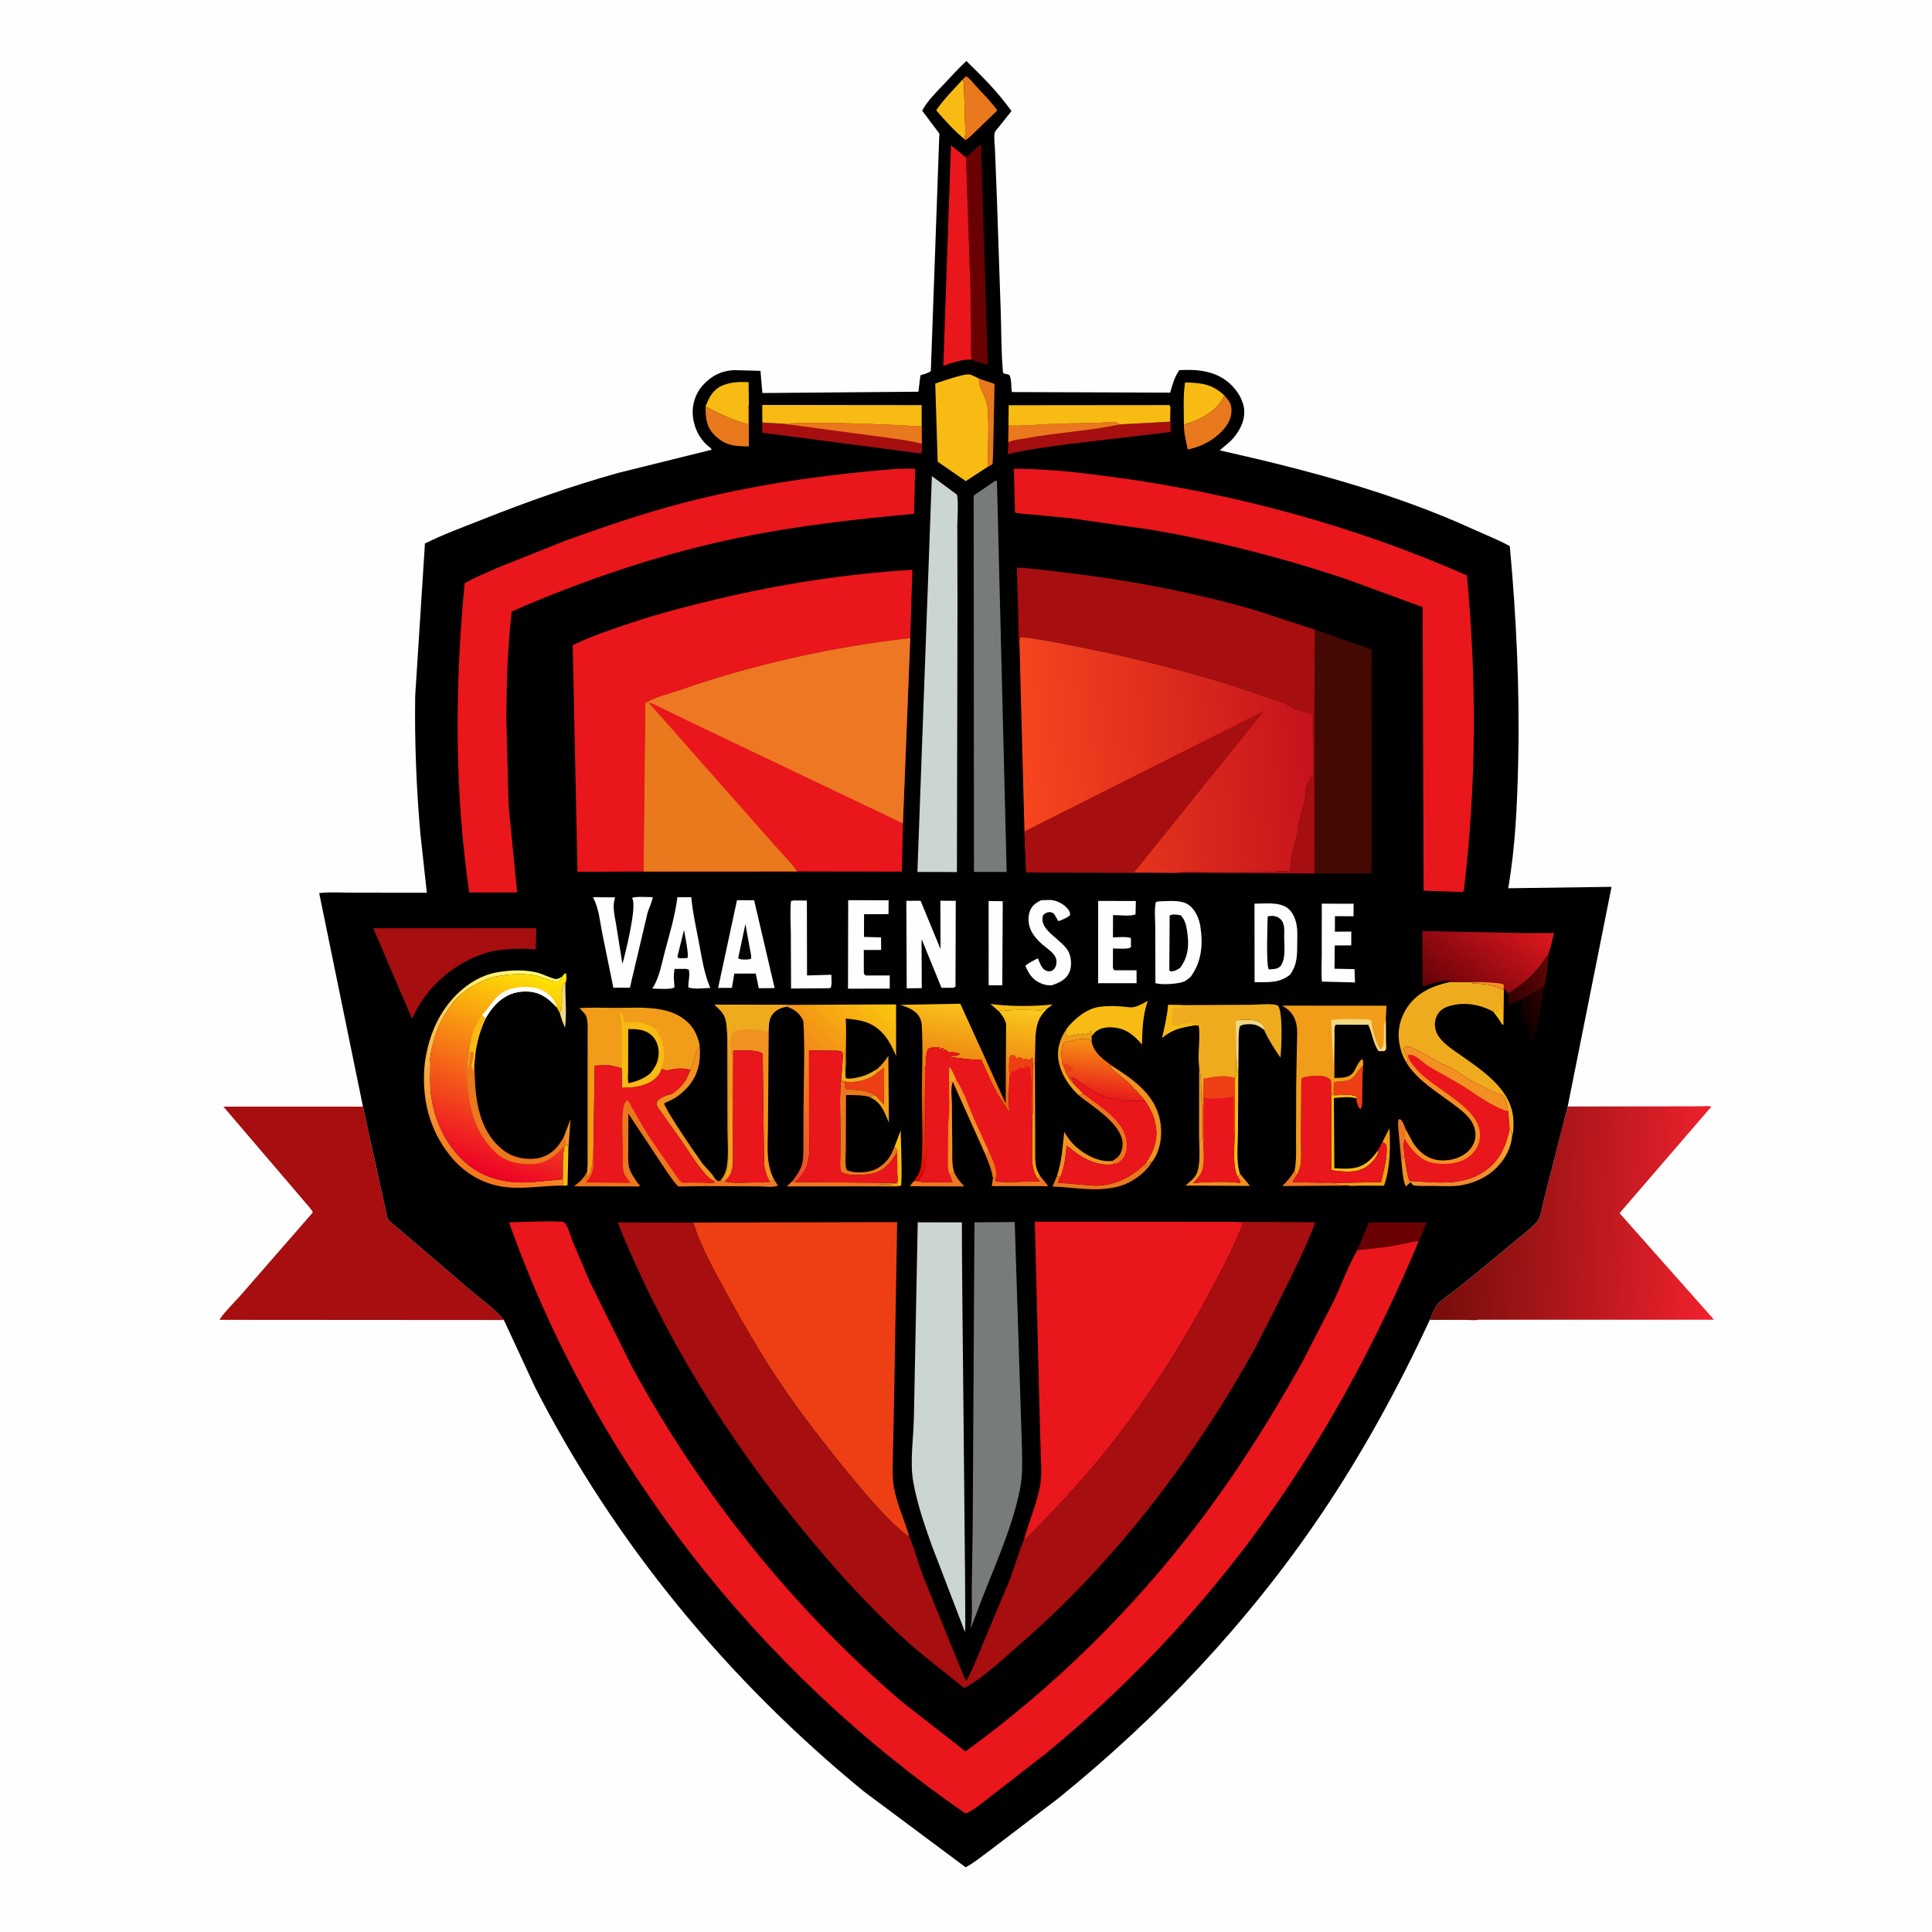 <svg version="1.1" xmlns="http://www.w3.org/2000/svg" style="display: block;" viewBox="0 0 2048 2048" width="1024" height="1024">
<defs>
	<linearGradient id="Gradient1" gradientUnits="userSpaceOnUse" x1="1520.98" y1="1279.44" x2="1819.49" y2="1292.09">
		<stop class="stop0" offset="0" stop-opacity="1" stop-color="rgb(115,13,9)"/>
		<stop class="stop1" offset="1" stop-opacity="1" stop-color="rgb(241,33,46)"/>
	</linearGradient>
	<linearGradient id="Gradient2" gradientUnits="userSpaceOnUse" x1="1555.73" y1="1205.19" x2="1564.07" y2="1251.27">
		<stop class="stop0" offset="0" stop-opacity="1" stop-color="rgb(254,179,44)"/>
		<stop class="stop1" offset="1" stop-opacity="1" stop-color="rgb(241,137,46)"/>
	</linearGradient>
	<linearGradient id="Gradient3" gradientUnits="userSpaceOnUse" x1="1615.15" y1="1077.75" x2="1640.73" y2="1069.9">
		<stop class="stop0" offset="0" stop-opacity="1" stop-color="rgb(16,0,0)"/>
		<stop class="stop1" offset="1" stop-opacity="1" stop-color="rgb(49,0,0)"/>
	</linearGradient>
	<linearGradient id="Gradient4" gradientUnits="userSpaceOnUse" x1="499.211" y1="1246.92" x2="582.254" y2="1031.1">
		<stop class="stop0" offset="0" stop-opacity="1" stop-color="rgb(243,118,25)"/>
		<stop class="stop1" offset="1" stop-opacity="1" stop-color="rgb(255,255,125)"/>
	</linearGradient>
	<linearGradient id="Gradient5" gradientUnits="userSpaceOnUse" x1="1172.49" y1="1103.17" x2="1165.81" y2="1163.2">
		<stop class="stop0" offset="0" stop-opacity="1" stop-color="rgb(248,149,20)"/>
		<stop class="stop1" offset="1" stop-opacity="1" stop-color="rgb(231,27,25)"/>
	</linearGradient>
	<linearGradient id="Gradient6" gradientUnits="userSpaceOnUse" x1="935.806" y1="1052.88" x2="793.651" y2="1207.57">
		<stop class="stop0" offset="0" stop-opacity="1" stop-color="rgb(250,199,12)"/>
		<stop class="stop1" offset="1" stop-opacity="1" stop-color="rgb(234,71,39)"/>
	</linearGradient>
	<linearGradient id="Gradient7" gradientUnits="userSpaceOnUse" x1="1002.11" y1="1256.17" x2="1034.33" y2="1056.13">
		<stop class="stop0" offset="0" stop-opacity="1" stop-color="rgb(219,0,0)"/>
		<stop class="stop1" offset="1" stop-opacity="1" stop-color="rgb(250,206,29)"/>
	</linearGradient>
	<linearGradient id="Gradient8" gradientUnits="userSpaceOnUse" x1="1529.65" y1="1059.37" x2="1604.47" y2="958.838">
		<stop class="stop0" offset="0" stop-opacity="1" stop-color="rgb(101,1,8)"/>
		<stop class="stop1" offset="1" stop-opacity="1" stop-color="rgb(222,24,30)"/>
	</linearGradient>
	<linearGradient id="Gradient9" gradientUnits="userSpaceOnUse" x1="1598.53" y1="1041.83" x2="1641.49" y2="1036.3">
		<stop class="stop0" offset="0" stop-opacity="1" stop-color="rgb(51,0,4)"/>
		<stop class="stop1" offset="1" stop-opacity="1" stop-color="rgb(94,6,5)"/>
	</linearGradient>
	<linearGradient id="Gradient10" gradientUnits="userSpaceOnUse" x1="580.824" y1="1024.52" x2="503.354" y2="1241.85">
		<stop class="stop0" offset="0" stop-opacity="1" stop-color="rgb(255,238,4)"/>
		<stop class="stop1" offset="1" stop-opacity="1" stop-color="rgb(237,0,38)"/>
	</linearGradient>
	<linearGradient id="Gradient11" gradientUnits="userSpaceOnUse" x1="1393.44" y1="785.694" x2="1081.5" y2="812.189">
		<stop class="stop0" offset="0" stop-opacity="1" stop-color="rgb(197,18,28)"/>
		<stop class="stop1" offset="1" stop-opacity="1" stop-color="rgb(247,70,30)"/>
	</linearGradient>
</defs>
<path transform="translate(0,0)" fill="rgb(254,254,254)" d="M -0 -0 L 2048 0 L 2048 2048 L -0 2048 L -0 -0 z"/>
<path transform="translate(0,0)" fill="rgb(166,14,15)" d="M 384.771 1173.11 L 410.545 1290.3 C 411.316 1293.44 414.338 1295.56 416.651 1297.61 L 438.679 1316.21 L 499.323 1368.15 C 510.573 1377.78 525.126 1387.63 534.149 1399.29 L 232.868 1399.09 C 233.56 1395.52 251.956 1376.61 255.112 1373.04 L 331.628 1285.23 C 330.03 1281.62 326.517 1278.19 323.976 1275.12 L 304.5 1252.3 L 236.805 1173.09 L 384.771 1173.11 z"/>
<path transform="translate(0,0)" fill="url(#Gradient1)" d="M 1661.81 1172.95 L 1777.83 1172.78 L 1802.54 1172.73 C 1805.88 1172.72 1810.96 1172.01 1814.09 1173.1 L 1716.81 1285.99 L 1816.39 1398.32 L 1816.35 1398.97 L 1567.32 1398.96 C 1563.92 1399.95 1557.55 1399.12 1553.88 1399.12 L 1515.61 1399.14 C 1517.79 1394.33 1519.9 1387.66 1523.06 1383.5 C 1527.35 1377.86 1534.56 1373.81 1540.1 1369.47 L 1567.32 1347.64 L 1607.01 1314.65 C 1614.49 1308.43 1623.15 1302.09 1629.5 1294.72 C 1633.6 1289.95 1635.65 1274.9 1637.37 1268.65 L 1661.81 1172.95 z"/>
<path transform="translate(0,0)" fill="rgb(0,0,0)" d="M 384.771 1173.11 L 338.362 946.753 C 350.13 945.323 362.87 946.324 374.78 946.295 L 452.474 946.345 L 445.646 884.152 C 441.368 835.572 439.431 786.768 440.113 738 L 450.449 576.146 C 470.159 566.3 491.237 558.67 511.711 550.543 C 558.835 531.838 606.621 514.896 655.488 501.263 L 754.531 476.701 C 753.369 474.949 752.627 474.432 751.03 473.124 C 741.097 464.987 735.577 453.123 734.404 440.469 C 733.367 429.287 737.146 417.245 744.64 408.807 C 753.786 398.508 764.771 392.877 778.657 392.366 L 806.12 393.133 L 808.158 416.618 L 973.573 415.243 L 975.662 397.889 C 979.053 396.684 984.032 395.632 986.728 393.324 L 995.643 144.457 C 995.726 142.686 996.232 141.935 995.058 140.651 L 977.537 117.319 C 983.255 106.671 992.347 97.924 1000.59 89.217 C 1008.42 80.953 1016 72.366 1024.39 64.668 C 1041.62 81.383 1058.25 98.121 1072.2 117.752 L 1058.69 134.725 C 1057.42 136.307 1054.82 138.851 1054.41 140.876 C 1053.35 146.138 1054.57 153.608 1054.74 159.095 L 1056.89 214 L 1060.86 331.838 C 1061.53 352.302 1061.31 373.17 1063.09 393.538 C 1063.2 394.877 1063.22 394.5 1064 395.951 C 1065.6 396.317 1069.58 396.622 1070.28 398.076 C 1072.49 402.661 1071.61 410.396 1072.69 415.61 L 1240.48 416.192 C 1242.85 407.444 1244.9 399.965 1250.1 392.375 C 1269.35 391.314 1288.43 392.971 1303.34 406.338 C 1311.69 413.818 1318.59 424.523 1318.95 436 C 1319.34 448.094 1312.56 459.459 1304.22 467.779 L 1292.93 477.4 C 1385.21 498.134 1476.85 522.215 1563.2 561.687 C 1575.49 567.307 1588.72 572.346 1600.46 578.968 C 1607.45 655.433 1611.07 731.732 1609.32 808.5 C 1608.3 853.236 1606.34 897.389 1598.79 941.588 L 1708.32 940.087 L 1661.81 1172.95 L 1637.37 1268.65 C 1635.65 1274.9 1633.6 1289.95 1629.5 1294.72 C 1623.15 1302.09 1614.49 1308.43 1607.01 1314.65 L 1567.32 1347.64 L 1540.1 1369.47 C 1534.56 1373.81 1527.35 1377.86 1523.06 1383.5 C 1519.9 1387.66 1517.79 1394.33 1515.61 1399.14 C 1482.38 1470.81 1444.33 1540.44 1400.04 1605.93 C 1323.11 1719.7 1228.28 1820.19 1121.63 1906.46 L 1048.05 1962.5 C 1040.06 1968.21 1032.33 1974.86 1023.61 1979.4 L 915.618 1898.93 C 771.763 1781.12 651.957 1636.32 567.204 1470.6 L 534.149 1399.29 C 525.126 1387.63 510.573 1377.78 499.323 1368.15 L 438.679 1316.21 L 416.651 1297.61 C 414.338 1295.56 411.316 1293.44 410.545 1290.3 L 384.771 1173.11 z"/>
<path transform="translate(0,0)" fill="rgb(241,145,33)" d="M 597.367 1205.99 L 604.815 1186.29 L 602.528 1217.89 C 601.903 1216.5 601.811 1214.58 601.554 1213.06 L 599.808 1214.36 L 597.367 1205.99 z"/>
<path transform="translate(0,0)" fill="rgb(241,145,33)" d="M 1485.32 1228.88 L 1489.19 1227.47 C 1490.39 1235.34 1491.35 1244.37 1494.2 1251.81 L 1495.16 1253.16 L 1490.51 1257.5 C 1487.11 1254.36 1486.04 1234.47 1485.32 1228.88 z"/>
<path transform="translate(0,0)" fill="rgb(241,216,132)" d="M 593.376 1073.8 C 598.553 1065.03 592.599 1050.71 598.226 1041.55 L 599.295 1042.08 C 599.084 1057.72 600.865 1074.03 598.996 1089.5 C 596.547 1084.34 594.941 1079.27 593.376 1073.8 z"/>
<path transform="translate(0,0)" fill="rgb(247,187,20)" d="M 599.808 1214.36 L 601.554 1213.06 C 601.811 1214.58 601.903 1216.5 602.528 1217.89 L 601.656 1256.5 C 599.928 1256.83 598.863 1256.94 597.066 1256.83 L 596.917 1227.86 C 596.828 1223.55 597.61 1219.54 598.358 1215.33 L 599.808 1214.36 z"/>
<path transform="translate(0,0)" fill="rgb(238,119,36)" d="M 1485.32 1228.88 L 1482.49 1199 C 1482.22 1194.99 1481.47 1190.47 1482.56 1186.55 L 1484.45 1186.5 C 1487.47 1189.41 1488.56 1193.03 1490.02 1196.85 C 1489.08 1200.57 1489.02 1203.19 1489.46 1206.98 L 1489.35 1207.18 C 1486.78 1212.14 1488.8 1221.81 1489.19 1227.47 L 1485.32 1228.88 z"/>
<path transform="translate(0,0)" fill="rgb(239,171,30)" d="M 893.696 1118.06 L 894.061 1117.15 C 894.469 1116.1 894.74 1115.09 894.995 1113.99 C 896.393 1115.37 895.566 1131.77 896.185 1135.09 L 896.5 1142.65 C 899.292 1144.45 907.927 1142.38 911.32 1141.63 C 918.224 1140.1 923.935 1136.88 929.82 1133.11 L 930.828 1134.97 L 928.877 1138.28 C 925.293 1140.91 922.191 1142.73 918 1144.2 L 916.707 1144.67 C 910.395 1146.8 901.73 1147.54 895.159 1146.54 L 891.635 1145.1 L 893.696 1118.06 z"/>
<path transform="translate(0,0)" fill="rgb(247,187,20)" d="M 948.2 1215.59 L 954.789 1198.24 C 954.851 1205.97 956.784 1253.74 954.893 1257.11 C 946.853 1256.13 938.222 1256.62 930.1 1256.51 C 931.317 1254.3 947.984 1256.31 951.836 1254 C 952.348 1250.74 951.684 1247.67 951.182 1244.46 L 951.11 1221.78 L 951.43 1219.48 L 948.2 1215.59 z"/>
<path transform="translate(0,0)" fill="rgb(238,119,36)" d="M 1429.59 1256.78 L 1359.31 1257.28 C 1363.99 1252.63 1368.15 1247.88 1371.61 1242.24 L 1372.31 1241.07 C 1372.97 1242.79 1373.47 1244.31 1374.45 1245.86 L 1369.91 1253.11 L 1401.76 1253.68 C 1405.67 1253.75 1411.34 1253.07 1415.02 1254.03 C 1418.99 1257.23 1424.93 1254.9 1429.59 1256.78 z"/>
<path transform="translate(0,0)" fill="rgb(241,216,132)" d="M 1310.07 1120.35 L 1309.9 1081.82 C 1314.14 1080.59 1319.59 1080.96 1324 1081.08 C 1329.49 1081.23 1335.25 1082.16 1339.01 1086.55 C 1340.75 1088.59 1340.11 1089.27 1339.98 1091.81 C 1333.39 1086.28 1328.72 1085.05 1320.2 1085.92 C 1317.39 1086.2 1316.5 1086.4 1314.25 1088.05 C 1312.68 1094.56 1313.01 1101.26 1312.95 1107.91 L 1312.67 1138.41 C 1311.1 1135.04 1311.81 1132.04 1311.51 1128.5 C 1311.28 1125.82 1310.37 1123.1 1310.07 1120.35 z"/>
<path transform="translate(0,0)" fill="rgb(247,187,20)" d="M 1059 1072.17 L 1049.89 1064.24 C 1070.23 1066.88 1093.56 1067.02 1113.98 1064.96 L 1115.98 1064.75 L 1109.73 1069.42 L 1108.04 1068.53 C 1106.19 1069.58 1104.39 1071.15 1102.24 1071.02 C 1089.99 1070.33 1076.29 1070.15 1064.12 1071.46 C 1062.51 1071.63 1061.95 1071.64 1060.52 1070.98 L 1059 1072.17 z"/>
<path transform="translate(0,0)" fill="rgb(238,119,36)" d="M 1102.75 1246.84 L 1111.25 1257.4 L 1051.35 1257.34 L 1052.6 1248.76 L 1055.13 1249.94 L 1055.58 1251.97 C 1058.41 1254.12 1093.11 1252.08 1100.35 1252.41 L 1102.05 1252.5 L 1100.42 1250.04 L 1102.75 1246.84 z"/>
<path transform="translate(0,0)" fill="rgb(238,119,36)" d="M 1011.41 1242.44 L 1011.85 1243.44 C 1014.4 1248.95 1018.1 1253.31 1022.28 1257.65 L 979.673 1257.57 L 964.867 1257.4 C 965.391 1255.27 967.572 1253.45 969.018 1251.82 L 973.47 1251.99 C 978.4 1253.83 985.199 1253.13 990.466 1253.22 L 1009.65 1252.98 L 1006.3 1244.45 L 1011.41 1242.44 z"/>
<path transform="translate(0,0)" fill="rgb(238,119,36)" d="M 758.03 1249.7 L 761.481 1252.15 L 763.773 1251.47 L 768.464 1252.33 C 777.848 1254.78 791.464 1253.28 801.366 1253.32 C 805.805 1253.34 811.849 1253.93 816.089 1252.64 C 817.718 1251.81 819.221 1251.51 820.987 1251.09 L 824.618 1256.71 C 820.531 1259.02 809.929 1257.62 805.118 1257.61 L 747.126 1257.32 C 748.621 1256.06 748.899 1255.81 749.674 1253.92 L 757 1253.72 L 757.049 1252.07 L 758.03 1249.7 z"/>
<path transform="translate(0,0)" fill="rgb(242,157,25)" d="M 1094.86 1133.02 C 1095.31 1130.22 1096.03 1127.96 1097.05 1125.3 L 1097.31 1194.92 L 1097.38 1220.3 C 1097.42 1228.33 1096.85 1235.78 1100.72 1243.11 L 1101.33 1244.28 L 1102.75 1246.84 L 1100.42 1250.04 C 1092.87 1239.75 1094.03 1227.96 1094.05 1215.89 L 1094.16 1185.24 C 1095.09 1179.06 1094.62 1172.33 1094.66 1166.07 L 1094.86 1133.02 z"/>
<path transform="translate(0,0)" fill="rgb(242,157,25)" d="M 1465.54 1210.37 L 1472.84 1195.86 C 1474.05 1215.15 1473.77 1238.7 1467.1 1256.94 L 1440.42 1256.85 C 1437.32 1256.84 1432.48 1257.44 1429.59 1256.78 C 1424.93 1254.9 1418.99 1257.23 1415.02 1254.03 L 1464.02 1253.05 C 1466.84 1240.01 1471.07 1226.98 1469.59 1213.5 L 1465.54 1210.37 z"/>
<path transform="translate(0,0)" fill="rgb(242,157,25)" d="M 929.82 1133.11 L 930.922 1132.18 C 935.384 1128.28 938.412 1124.14 941.689 1119.24 L 942.293 1190.11 C 937.252 1178.11 933.951 1167.95 920.95 1162.54 C 923.381 1161.71 925.779 1161.57 928.316 1161.35 L 936.876 1170.55 L 937.245 1131.9 L 928.877 1138.28 L 930.828 1134.97 L 929.82 1133.11 z"/>
<path transform="translate(0,0)" fill="rgb(247,187,20)" d="M 1310.07 1120.35 C 1310.37 1123.1 1311.28 1125.82 1311.51 1128.5 C 1311.81 1132.04 1311.1 1135.04 1312.67 1138.41 L 1312.28 1201.37 C 1312.23 1214.29 1310.18 1232.16 1314.51 1244.29 L 1312.26 1247.87 C 1306.04 1236.54 1308.72 1215.81 1308.71 1202.75 L 1309.12 1142.73 C 1310.88 1135.93 1309.76 1127.46 1310.07 1120.35 z"/>
<path transform="translate(0,0)" fill="rgb(238,119,36)" d="M 951.182 1244.46 C 951.684 1247.67 952.348 1250.74 951.836 1254 C 947.984 1256.31 931.317 1254.3 930.1 1256.51 C 938.222 1256.62 946.853 1256.13 954.893 1257.11 C 950.826 1258.19 946.072 1257.69 941.852 1257.68 L 917.899 1257.6 L 834.108 1257.63 L 840.135 1251.78 L 843.53 1253.02 L 950.5 1253.84 C 951.401 1251.86 951.432 1251.26 951.357 1249.16 L 951.182 1244.46 z"/>
<path transform="translate(0,0)" fill="rgb(241,145,33)" d="M 1120.17 1247.24 C 1125.53 1231.4 1126.38 1216.29 1128.09 1199.82 C 1131.63 1205.59 1135.33 1210.92 1140.41 1215.46 C 1150.39 1224.36 1164.24 1231.76 1177.9 1230.77 L 1179.31 1230.65 C 1180.37 1231.89 1180.75 1232.37 1181.28 1233.97 L 1180.12 1234.15 C 1165 1236.24 1150.2 1229.58 1138.44 1220.53 L 1130.73 1214.42 C 1129.59 1225.96 1128.58 1236.68 1124.17 1247.51 L 1120.17 1247.24 z"/>
<path transform="translate(0,0)" fill="rgb(242,157,25)" d="M 1130.32 1090.96 L 1129.5 1096.51 C 1132.12 1098.26 1132.39 1098.51 1135.51 1098.5 L 1136.5 1097.14 L 1138.51 1097.5 L 1140 1096.51 L 1141.5 1097.51 L 1142.75 1097.25 L 1142.5 1095.51 C 1144.37 1096.26 1144.32 1096.65 1146.25 1096.01 L 1148 1095.51 L 1150 1097.51 L 1151.25 1096.01 C 1153.64 1095.33 1152.39 1095.51 1155 1095.5 C 1156.04 1093.76 1155.82 1094.73 1155.5 1092.55 L 1156.55 1093.01 L 1157.17 1098.38 L 1157.21 1104.76 C 1155.83 1103.28 1154.8 1101.32 1152.73 1101.24 C 1149.74 1101.13 1147.03 1101.12 1144.07 1101.6 C 1138.86 1102.43 1133.48 1104.02 1128.37 1104.5 C 1123.81 1110.57 1125.1 1119.95 1126.08 1127.07 L 1130.11 1137.26 C 1132.29 1141.05 1134.23 1145.13 1137.49 1148.1 L 1148.58 1159.79 C 1146.39 1160.9 1145.48 1160.68 1142.98 1160.56 C 1133.11 1151.02 1125.55 1140.08 1122.54 1126.5 C 1119.58 1113.2 1123.23 1102.09 1130.32 1090.96 z"/>
<path transform="translate(0,0)" fill="rgb(247,187,20)" d="M 1411.15 1162.65 L 1412.49 1158 L 1412.92 1159.77 L 1413.99 1161.07 C 1419.63 1161.05 1433.66 1159.42 1438 1162.5 L 1437.86 1164.38 C 1430.55 1162.12 1421.54 1163.34 1413.99 1164.02 L 1414.48 1238.32 C 1428.4 1239.17 1440.33 1240.19 1451.5 1230.25 C 1455.16 1226.99 1458.22 1223.15 1460.89 1219.05 L 1460.95 1220.48 C 1460.66 1225.57 1454.18 1232.45 1450.21 1235.56 C 1438.95 1244.39 1424.51 1242.09 1411.12 1240.49 L 1411.15 1162.65 z"/>
<path transform="translate(0,0)" fill="rgb(234,120,28)" d="M 1215.66 1231.85 C 1215.28 1233.31 1214.7 1234.46 1213.97 1235.77 L 1213 1237.5 C 1215.07 1236.13 1216.71 1234.69 1218.5 1233 L 1218.58 1231.56 L 1221.04 1231.9 C 1213.89 1244.02 1198.59 1254.48 1185 1257.88 C 1161.29 1263.81 1139.5 1258.6 1115.8 1257.78 L 1120.17 1247.24 L 1124.17 1247.51 C 1122.93 1249.81 1121.64 1251.1 1122.01 1253.76 L 1160.85 1256.89 C 1182.84 1256.61 1200.72 1247.3 1215.66 1231.85 z"/>
<path transform="translate(0,0)" fill="url(#Gradient2)" d="M 1600.24 1197.17 L 1602 1198 C 1601.62 1200.9 1601.76 1201.36 1602.92 1204.06 C 1601.71 1218.35 1593.69 1231.89 1582.88 1241.11 C 1574.77 1248.02 1565.27 1252.5 1555 1255.11 L 1553.22 1255.59 C 1542.6 1258.26 1530.16 1257.27 1519.26 1257.14 C 1512.32 1257.06 1504.81 1257.59 1498 1256.5 L 1495.16 1253.16 L 1494.2 1251.81 C 1520.84 1253.24 1549.39 1257.81 1573.14 1241.91 C 1589.1 1231.21 1596.39 1215.44 1600.24 1197.17 z"/>
<path transform="translate(0,0)" fill="rgb(238,62,20)" d="M 1413.99 1161.07 C 1413.37 1156.56 1413.86 1151.61 1413.93 1147.04 L 1427.5 1145.68 C 1432.49 1144.51 1435.73 1141.43 1438.46 1137.24 C 1439.47 1135.68 1440.34 1134.27 1441.65 1132.94 C 1442.97 1131.6 1443.99 1130.32 1445.11 1128.82 L 1444.96 1130.33 C 1444.04 1140.23 1444.24 1150.22 1444.1 1160.16 C 1444.03 1165.29 1444.62 1170.8 1442.5 1175.55 C 1440.53 1174.78 1440.49 1174.11 1439.64 1172.26 C 1438.64 1170.06 1437.65 1166.8 1437.86 1164.38 L 1438 1162.5 C 1433.66 1159.42 1419.63 1161.05 1413.99 1161.07 z"/>
<path transform="translate(0,0)" fill="rgb(238,62,20)" d="M 928.877 1138.28 L 937.245 1131.9 L 936.876 1170.55 L 928.316 1161.35 L 927.774 1161.03 C 918.303 1155.14 908.31 1155.3 897.5 1154.97 C 894.972 1152.67 895.507 1149.87 895.159 1146.54 C 901.73 1147.54 910.395 1146.8 916.707 1144.67 L 918 1144.2 C 922.191 1142.73 925.293 1140.91 928.877 1138.28 z"/>
<path transform="translate(0,0)" fill="rgb(241,145,33)" d="M 1178.03 1129.35 C 1200.26 1143.66 1223.73 1159.22 1229.54 1186.84 C 1232.45 1200.67 1230.76 1218 1222.58 1229.77 L 1221.04 1231.9 L 1218.58 1231.56 L 1218.5 1233 C 1216.71 1234.69 1215.07 1236.13 1213 1237.5 L 1213.97 1235.77 C 1214.7 1234.46 1215.28 1233.31 1215.66 1231.85 C 1215.48 1231.15 1215.54 1231.67 1216.3 1230.45 C 1222.93 1219.66 1227.2 1208.52 1225.44 1195.62 L 1225.2 1194 C 1223.71 1183.69 1219.52 1175.42 1213.79 1166.9 C 1211.82 1164.36 1209.95 1161.88 1207.55 1159.71 C 1206.04 1157.35 1203.94 1155.68 1201.86 1153.84 C 1195.36 1145.43 1185.19 1139.41 1177.5 1132.02 L 1178.03 1129.35 z"/>
<path transform="translate(0,0)" fill="rgb(234,120,28)" d="M 1037.87 401.389 L 1054.24 406.949 C 1054.05 414.134 1052.8 491.137 1052.17 491.759 C 1050.67 493.224 1048.78 494.027 1046.93 494.944 C 1046.98 474.226 1048.64 451.803 1046.84 431.248 C 1045.99 421.491 1036.54 410.8 1037.87 401.389 z"/>
<path transform="translate(0,0)" fill="rgb(241,145,33)" d="M 1271.14 1130.61 C 1273.61 1142.31 1273.34 1154.7 1273.59 1166.65 C 1273.65 1169.59 1274.37 1172.44 1275.03 1175.3 C 1275.58 1187.49 1274.37 1200.44 1275.84 1212.44 C 1275.86 1221.26 1277.33 1233.82 1274.04 1242.02 C 1272.24 1246.53 1268.25 1250.47 1265 1253.98 C 1280.49 1252.81 1299.05 1252.06 1314.5 1253.92 L 1315.04 1252.5 L 1312.26 1247.87 L 1314.51 1244.29 L 1325.06 1257.12 L 1256.63 1256.74 L 1263.78 1250.5 C 1267.18 1247.13 1269.16 1243.66 1270.15 1238.96 C 1272.53 1227.59 1271.03 1213.86 1271.05 1202.15 L 1271.14 1130.61 z"/>
<path transform="translate(0,0)" fill="url(#Gradient3)" d="M 1636.73 1044.77 C 1633.53 1065.46 1630.69 1089.03 1622.52 1108.34 C 1622.03 1099.84 1622.78 1094.4 1618.35 1086.69 C 1616.39 1083.27 1612.69 1077.68 1611.98 1073.87 C 1611.48 1071.18 1613.25 1064.13 1613.91 1061.25 L 1612.12 1059.3 L 1636.73 1044.77 z"/>
<path transform="translate(0,0)" fill="rgb(234,120,28)" d="M 891.635 1145.1 L 895.159 1146.54 C 895.507 1149.87 894.972 1152.67 897.5 1154.97 C 908.31 1155.3 918.303 1155.14 927.774 1161.03 L 928.316 1161.35 C 925.779 1161.57 923.381 1161.71 920.95 1162.54 C 912.872 1160.73 905.038 1160.8 896.818 1160.83 L 896.636 1218.75 C 896.625 1224.38 895.221 1235.53 897.724 1240.29 C 903.977 1243.73 916.56 1243.02 923.446 1241.17 C 932.16 1238.83 940.426 1231.64 944.616 1223.76 L 948.2 1215.59 L 951.43 1219.48 L 951.11 1221.78 C 948.658 1224.17 947.369 1227.24 945.232 1229.97 C 937.996 1239.22 930.522 1244.01 918.602 1245.05 C 911.545 1245.67 896.803 1246.66 891.268 1241.84 C 890.183 1236.51 890.68 1230.65 890.704 1225.22 L 890.856 1199.27 C 890.966 1181.58 889.591 1162.63 891.635 1145.1 z"/>
<path transform="translate(0,0)" fill="rgb(241,145,33)" d="M 741.684 1107.94 C 742.901 1124.85 740.729 1138.41 729.581 1151.67 C 724.767 1157.4 717.14 1163.73 710.233 1166.63 L 704.146 1169.5 C 703.745 1174.4 739.045 1225.82 744.5 1233.08 C 748.201 1238.01 755.472 1244.37 758.03 1249.7 L 757.049 1252.07 C 752.871 1250.48 749.513 1246.73 746.614 1243.42 C 737.373 1232.84 730.009 1220.31 722.051 1208.78 L 699.674 1177.31 C 697.556 1174.22 695.789 1172.38 695.987 1168.5 C 699.426 1162.78 706.305 1161.39 712.309 1159.44 C 718.33 1155.44 723.96 1150.21 727.5 1143.83 C 729.05 1141.04 729.958 1137.93 731.605 1135.2 L 732.252 1134.14 C 733.104 1132.19 733.871 1130.45 734.261 1128.33 L 734.49 1127 C 735.351 1124.92 735.437 1125.28 735.49 1123 C 737.698 1120.19 737.014 1116.42 739.01 1113.37 C 739.888 1112.03 740.379 1111.27 740.967 1109.79 L 741.684 1107.94 z"/>
<path transform="translate(0,0)" fill="rgb(247,187,20)" d="M 1020.64 84.147 C 1022.08 88.011 1021.68 92.423 1022.01 96.5 L 1023.06 131.696 C 1023.06 135.799 1023.85 142.455 1022.45 146.161 L 1021.96 147.129 C 1011.61 138.667 1001.07 127.067 992.403 116.93 C 1000.34 105.146 1011.05 94.637 1020.64 84.147 z"/>
<path transform="translate(0,0)" fill="rgb(234,120,28)" d="M 747.978 430.852 C 762.327 438.517 777.189 445.645 793.007 449.691 C 793.136 443.004 792.453 434.957 793.82 428.478 L 793.79 473.265 C 778.36 472.991 768.926 472.498 757.347 461.185 C 748.601 452.639 747.874 442.391 747.978 430.852 z"/>
<path transform="translate(0,0)" fill="rgb(234,120,28)" d="M 1020.64 84.147 L 1024 80.785 C 1027.93 82.857 1031.62 88.047 1034.64 91.316 C 1042.41 99.706 1050.6 107.768 1057.2 117.13 L 1035.07 138.431 C 1031.47 141.727 1027.53 146.272 1023.25 148.569 L 1021.96 147.129 L 1022.45 146.161 C 1023.85 142.455 1023.06 135.799 1023.06 131.696 L 1022.01 96.5 C 1021.68 92.423 1022.08 88.011 1020.64 84.147 z"/>
<path transform="translate(0,0)" fill="rgb(247,187,20)" d="M 1255.01 450.071 C 1254.96 435.392 1253.97 419.89 1256.23 405.389 C 1273.56 405.931 1284.6 406.848 1297.91 419.176 C 1291.88 433.093 1277.88 441.591 1264.23 447.222 L 1255.01 450.071 z"/>
<path transform="translate(0,0)" fill="rgb(254,254,254)" d="M 1047.96 955.11 L 1062.95 955.301 L 1062.48 1044.4 L 1048.03 1044.43 L 1047.96 955.11 z"/>
<path transform="translate(0,0)" fill="rgb(234,120,28)" d="M 1297.91 419.176 C 1302.97 424.756 1305.71 428.201 1305.41 436 C 1305.03 446.213 1298.86 454.347 1291.43 460.842 C 1282.45 468.693 1270.7 474.226 1259.07 476.513 C 1257.32 467.968 1254.85 458.821 1255.01 450.071 L 1264.23 447.222 C 1277.88 441.591 1291.88 433.093 1297.91 419.176 z"/>
<path transform="translate(0,0)" fill="rgb(247,187,20)" d="M 747.978 430.852 C 751.182 421.978 755.555 413.501 764.5 409.228 C 773.543 404.907 783.751 404.637 793.567 405.047 L 793.82 428.478 C 792.453 434.957 793.136 443.004 793.007 449.691 C 777.189 445.645 762.327 438.517 747.978 430.852 z"/>
<path transform="translate(0,0)" fill="rgb(105,1,2)" d="M 1438.88 1325.24 L 1451.05 1295.8 L 1512.4 1295.97 L 1503.73 1316.18 C 1500.78 1314.98 1496.38 1316.7 1493.31 1317.41 L 1470 1321.8 L 1438.88 1325.24 z"/>
<path transform="translate(0,0)" fill="rgb(254,254,254)" d="M 841.578 954.491 L 855.319 954.666 L 855.498 1034.02 L 881.255 1033.27 C 881.289 1037.46 882.118 1043.47 880.5 1047.32 L 877.5 1047.57 L 838.561 1047.88 L 838.314 988.783 C 838.226 977.771 837.327 966.071 838.5 955.138 L 841.578 954.491 z"/>
<path transform="translate(0,0)" fill="rgb(254,254,254)" d="M 1401.15 957.925 L 1434.86 957.976 L 1434.8 971.28 L 1415.12 971.163 L 1415.04 987.647 L 1432.45 987.502 L 1432.38 1002.16 L 1414.86 1002.24 L 1414.64 1026.89 L 1435.87 1027.32 L 1436.36 1041.43 L 1401.32 1040.54 C 1400.38 1031.23 1401.09 1021.17 1401.1 1011.77 L 1401.15 957.925 z"/>
<path transform="translate(0,0)" fill="rgb(247,187,20)" d="M 1130.32 1090.96 C 1138.29 1080.43 1151.63 1069.2 1165.24 1067.33 C 1175.19 1065.97 1187.28 1066.39 1197.25 1067.73 C 1203.91 1068.64 1211.09 1063.87 1216.77 1060.89 L 1216.26 1062.35 C 1211.31 1076.66 1210.91 1092.35 1210.55 1107.36 C 1202.32 1097.42 1193.66 1090.27 1180.16 1089.14 C 1173.14 1088.55 1165.78 1089.5 1160.45 1094.5 L 1157.17 1098.38 L 1156.55 1093.01 L 1155.5 1092.55 C 1155.82 1094.73 1156.04 1093.76 1155 1095.5 C 1152.39 1095.51 1153.64 1095.33 1151.25 1096.01 L 1150 1097.51 L 1148 1095.51 L 1146.25 1096.01 C 1144.32 1096.65 1144.37 1096.26 1142.5 1095.51 L 1142.75 1097.25 L 1141.5 1097.51 L 1140 1096.51 L 1138.51 1097.5 L 1136.5 1097.14 L 1135.51 1098.5 C 1132.39 1098.51 1132.12 1098.26 1129.5 1096.51 L 1130.32 1090.96 z"/>
<path transform="translate(0,0)" fill="url(#Gradient4)" d="M 450.417 1125.86 C 453.388 1105.65 459.46 1087.04 470.991 1070 C 483.563 1051.42 503.299 1035.18 525.892 1030.92 C 540.168 1028.23 557.653 1027.35 571.671 1031.66 C 577.011 1033.31 582.106 1036.02 587.462 1037.5 C 591.052 1038.49 592.809 1036.9 595.88 1035.27 C 594.925 1038.21 594.427 1038.46 592 1040.44 C 587.557 1040.52 585.863 1040.39 582 1038.47 L 575 1036.32 L 570.781 1034.9 C 561.675 1031.76 540.302 1032.22 531 1034.29 L 528.049 1034.68 C 521.218 1035.63 514.847 1038.38 508.623 1041.19 L 499.995 1045.93 C 496.67 1047.61 493.703 1050.45 490.665 1052.62 C 486.178 1055.82 481.498 1060.99 478.379 1065.5 L 471.788 1075.12 C 462.576 1090.22 457.858 1106.48 455.754 1123.96 L 456.228 1125.29 C 456.111 1136.48 455.5 1147.87 456.771 1159 C 460.152 1188.61 473.26 1215.93 496.687 1235.06 C 516.219 1251 543.057 1255.37 567.724 1252.8 L 596.375 1250.12 C 596.198 1242.87 595.399 1234.96 596.917 1227.86 L 597.066 1256.83 C 577.173 1256.54 557.743 1260.51 537.75 1258.57 C 513.459 1256.21 492.655 1244.3 477.355 1225.38 C 454.125 1196.67 446.389 1162.12 450.417 1125.86 z"/>
<path transform="translate(0,0)" fill="rgb(254,254,254)" d="M 1103.89 954.226 L 1113.6 953.995 C 1120.34 954.43 1128.08 958.463 1132.19 963.871 C 1133.82 966.006 1134.57 967.497 1134.22 970.141 C 1133.08 971.142 1132.13 971.96 1130.79 972.692 C 1129.52 973.383 1123.1 976.437 1122.01 976.329 C 1121.15 976.245 1118.5 969.481 1116.5 968.049 C 1115.49 967.327 1114.17 967.203 1113 966.78 C 1109.22 967.354 1108.73 967.249 1105.82 970 C 1100.02 986.585 1127.95 996.218 1133.47 1010.6 C 1135.83 1016.76 1136.16 1025.18 1133.32 1031.23 C 1129.75 1038.86 1122.34 1041.85 1114.98 1044.5 C 1110.94 1044.58 1107.79 1044.14 1104.01 1042.65 C 1094.67 1038.96 1090.73 1032.57 1086.93 1023.77 C 1090.95 1020.3 1095.52 1018.18 1100.23 1015.85 C 1101.88 1019.75 1103.77 1025.83 1107.5 1028.16 C 1110.41 1029.98 1111.73 1029.86 1115 1029.19 C 1117.33 1027.49 1118.67 1026.1 1119.41 1023.29 C 1122.37 1012.13 1111.7 1007.18 1104.61 1000.87 C 1100.29 997.015 1096.18 992.637 1093.48 987.466 C 1089.99 980.751 1089.12 972.769 1091.78 965.599 C 1093.92 959.842 1098.54 956.681 1103.89 954.226 z"/>
<path transform="translate(0,0)" fill="rgb(254,254,254)" d="M 1164.11 955.034 L 1204.06 955.07 L 1203.71 969.22 C 1198.97 971.608 1185.65 970.008 1179.87 970.03 L 1179.77 993.673 C 1184.86 993.643 1194.37 992.438 1198.79 994.5 L 1198.89 1004 C 1196.27 1006.61 1184.07 1005.43 1179.82 1005.45 L 1179.72 1024.5 C 1179.94 1026.72 1179.68 1026.6 1181.19 1028.5 L 1204.82 1028.57 L 1204.81 1042.21 L 1164.05 1042.27 L 1164.11 955.034 z"/>
<path transform="translate(0,0)" fill="rgb(254,254,254)" d="M 899.116 954.253 L 941.979 954.313 L 941.842 969.017 L 915.952 969.113 L 915.863 993.171 L 933.962 993.697 L 934.033 1007 L 915.665 1006.99 L 915.699 1031.5 C 916.451 1033.23 915.912 1032.35 917.5 1034.03 L 943.163 1034.07 L 943.178 1047.94 L 898.915 1048.05 L 899.116 954.253 z"/>
<path transform="translate(0,0)" fill="url(#Gradient5)" d="M 1126.08 1127.07 C 1125.1 1119.95 1123.81 1110.57 1128.37 1104.5 C 1133.48 1104.02 1138.86 1102.43 1144.07 1101.6 C 1147.03 1101.12 1149.74 1101.13 1152.73 1101.24 C 1154.8 1101.32 1155.83 1103.28 1157.21 1104.76 C 1159.82 1114.52 1165.26 1119.56 1173 1125.51 C 1173.7 1126.05 1177.86 1128.88 1178.03 1129.35 L 1177.5 1132.02 C 1185.19 1139.41 1195.36 1145.43 1201.86 1153.84 C 1203.94 1155.68 1206.04 1157.35 1207.55 1159.71 C 1209.95 1161.88 1211.82 1164.36 1213.79 1166.9 C 1206.5 1167.03 1198.92 1167.52 1191.68 1166.58 C 1183.17 1165.48 1174.35 1164.59 1166.5 1160.84 C 1158.9 1157.21 1151.76 1151.32 1144.58 1146.82 C 1141.61 1144.96 1138.94 1142.62 1135.4 1141.9 L 1137.79 1145.65 L 1138.76 1146.99 L 1137.49 1148.1 C 1134.23 1145.13 1132.29 1141.05 1130.11 1137.26 L 1126.08 1127.07 z"/>
<path transform="translate(0,0)" fill="rgb(238,62,20)" d="M 1126.08 1127.07 C 1129.93 1127.88 1134.96 1128.71 1137.31 1132.28 C 1137.92 1133.19 1137.64 1133.23 1137.5 1134.51 C 1136.1 1135.25 1134.86 1135.72 1133.36 1136.2 L 1130.11 1137.26 L 1126.08 1127.07 z"/>
<path transform="translate(0,0)" fill="rgb(254,254,254)" d="M 628.568 951.075 L 651.995 951.239 L 651.5 953.481 C 649.09 961.763 651.75 971.634 653.119 980.052 L 659.801 1021.87 C 662.996 1010.42 675.027 961.989 670.452 952.798 L 669.999 952 C 672.332 949.949 687.805 951.055 691.824 951.039 C 692.231 953.541 687.348 964.297 686.452 967.623 L 667.719 1046.98 L 650.177 1046.99 L 638.358 989.083 C 636.025 977.112 634.806 963.547 629.357 952.623 L 628.568 951.075 z"/>
<path transform="translate(0,0)" fill="rgb(254,254,254)" d="M 718.071 951.075 L 732.758 951.057 C 734.206 966.63 737.596 981.756 740.523 997.087 C 743.598 1013.19 746.091 1030.79 752.376 1045.96 L 752.933 1047.27 C 747.27 1047.35 734.126 1049.1 729.65 1046.5 C 729.498 1040 731.544 1034.82 730.205 1027.95 L 727.5 1027.08 L 715.015 1027.09 C 714.658 1030.67 713.94 1034.67 714.384 1038.24 L 714.992 1046.5 C 711.995 1049.38 696.366 1047.94 691.435 1047.94 L 691.872 1047.27 L 692.558 1046.11 C 699.116 1035.31 701.46 1021.28 704.683 1009.12 C 709.721 990.097 715.668 970.586 718.071 951.075 z"/>
<path transform="translate(0,0)" fill="rgb(0,0,0)" d="M 725.071 985.853 C 725.705 990.196 730.626 1012.66 728.679 1015.5 L 724.5 1015.75 L 719.174 1015.64 L 718.088 1014 L 725.071 985.853 z"/>
<path transform="translate(0,0)" fill="rgb(166,14,15)" d="M 808.096 447.914 L 829.876 449.135 C 868.099 447.317 907.048 448.862 945.36 450.329 L 977.035 452.07 L 977.196 470.406 C 977.264 473.651 977.829 477.782 976.5 480.751 L 807.989 458.719 L 808.096 447.914 z"/>
<path transform="translate(0,0)" fill="rgb(234,120,28)" d="M 829.876 449.135 C 868.099 447.317 907.048 448.862 945.36 450.329 L 977.035 452.07 L 977.196 470.406 C 963.355 466.708 948.193 465.148 934 463.043 L 829.876 449.135 z"/>
<path transform="translate(0,0)" fill="rgb(254,254,254)" d="M 781.236 954.258 L 799.422 954.293 L 821.161 1047.43 L 804.328 1047.57 L 801.138 1032.01 L 778.39 1032.07 L 775.852 1047.23 L 761.236 1047.23 L 781.236 954.258 z"/>
<path transform="translate(0,0)" fill="rgb(0,0,0)" d="M 790.177 979.532 L 794.621 1004.33 C 795.3 1008.12 796.803 1012.72 796.077 1016.5 L 792.234 1017.13 C 789.077 1017.06 784.896 1017.69 782.5 1015.67 L 790.177 979.532 z"/>
<path transform="translate(0,0)" fill="rgb(166,14,15)" d="M 1186.86 449.903 L 1240.08 447.01 L 1240.67 432.94 L 1240.8 431.928 L 1240.96 458.006 L 1133.68 470.584 C 1111.96 473.572 1089.65 476.307 1068.33 481.483 L 1068.84 468.709 L 1069.03 451.207 C 1085.81 451.568 1102.53 449.911 1119.27 449.156 L 1165.91 448.156 C 1169.94 448.054 1180.47 446.539 1183.5 447.756 C 1184.73 448.251 1185.74 449.187 1186.86 449.903 z"/>
<path transform="translate(0,0)" fill="rgb(234,120,28)" d="M 1069.03 451.207 C 1085.81 451.568 1102.53 449.911 1119.27 449.156 L 1165.91 448.156 C 1169.94 448.054 1180.47 446.539 1183.5 447.756 C 1184.73 448.251 1185.74 449.187 1186.86 449.903 C 1155.17 456.747 1121.97 458.334 1089.97 464.156 C 1083.45 465.341 1074.87 466.037 1068.84 468.709 L 1069.03 451.207 z"/>
<path transform="translate(0,0)" fill="rgb(247,187,20)" d="M 1069.03 451.207 L 1069.24 429.539 L 1239.68 429.383 L 1240.8 431.928 L 1240.67 432.94 L 1240.08 447.01 L 1186.86 449.903 C 1185.74 449.187 1184.73 448.251 1183.5 447.756 C 1180.47 446.539 1169.94 448.054 1165.91 448.156 L 1119.27 449.156 C 1102.53 449.911 1085.81 451.568 1069.03 451.207 z"/>
<path transform="translate(0,0)" fill="rgb(247,187,20)" d="M 808.096 447.914 L 808.007 429.238 L 977.003 429.428 L 977.035 452.07 L 945.36 450.329 C 907.048 448.862 868.099 447.317 829.876 449.135 L 808.096 447.914 z"/>
<path transform="translate(0,0)" fill="rgb(254,254,254)" d="M 1329.82 957.956 C 1340.24 957.919 1355.68 955.939 1364.48 962.319 C 1370.6 966.76 1373.39 974.214 1374.61 981.409 C 1375.55 986.949 1375.15 993.021 1375.13 998.625 C 1375.1 1011.61 1375.44 1021.94 1367.69 1033.05 C 1356.29 1042.53 1343.76 1041.02 1329.89 1041.16 L 1329.82 957.956 z"/>
<path transform="translate(0,0)" fill="rgb(0,0,0)" d="M 1343.83 971.5 C 1347 970.477 1351.52 970.772 1354.5 972.286 C 1357.9 974.011 1359.92 977.043 1360.8 980.687 C 1361.73 984.517 1361.24 989.803 1361.27 993.792 C 1361.34 1003.41 1363.21 1015.89 1357.5 1024.02 C 1354.3 1027.51 1349.37 1027.38 1345 1027.58 C 1342.05 1024.08 1343.51 979.696 1343.83 971.5 z"/>
<path transform="translate(0,0)" fill="rgb(105,1,2)" d="M 1023.99 167.013 C 1029.22 162.258 1034.17 156.959 1039.89 152.803 L 1047.07 386.95 L 1030.25 381.635 L 1029.99 381.166 C 1028.67 374.195 1029.55 365.064 1029.46 357.873 L 1028.74 305.284 L 1023.99 167.013 z"/>
<path transform="translate(0,0)" fill="rgb(254,254,254)" d="M 960.745 954.9 L 975.868 954.867 L 997.003 1006.13 L 996.834 954.818 L 1013.16 954.901 L 1012.86 1045.96 L 1010.5 1047.09 L 998.018 1047.12 L 977.301 996.338 L 976.887 996.71 L 977.114 1047.48 L 961.155 1047.66 L 960.745 954.9 z"/>
<path transform="translate(0,0)" fill="rgb(254,254,254)" d="M 1228.28 955.495 C 1237.86 955.363 1251.75 953.437 1259.8 959.061 C 1267.07 964.145 1271.06 973.306 1272.4 981.842 C 1275.41 1001 1273.91 1019.6 1262.08 1035.54 C 1259.88 1037.41 1257.62 1039.39 1254.94 1040.55 C 1249.05 1043.08 1230.68 1044.31 1224.79 1042.09 L 1224.63 983.77 C 1224.62 975.133 1223.47 964.578 1225.22 956.19 L 1228.28 955.495 z"/>
<path transform="translate(0,0)" fill="rgb(0,0,0)" d="M 1242.59 969.5 C 1245.89 969.234 1248.47 969.631 1251.69 970.339 C 1256.05 974.921 1257.35 980.346 1258.3 986.47 C 1260.55 1001.03 1260.1 1013.46 1251.13 1025.8 C 1247.53 1028.4 1245.53 1029.45 1241 1029.78 L 1239.52 1028.5 L 1239.89 970.5 L 1242.59 969.5 z"/>
<path transform="translate(0,0)" fill="rgb(233,22,27)" d="M 1275.03 1175.3 L 1275.79 1143.41 C 1287.52 1141.49 1297.52 1139.17 1309.12 1142.73 L 1308.71 1202.75 C 1308.72 1215.81 1306.04 1236.54 1312.26 1247.87 L 1315.04 1252.5 L 1314.5 1253.92 C 1299.05 1252.06 1280.49 1252.81 1265 1253.98 C 1268.25 1250.47 1272.24 1246.53 1274.04 1242.02 C 1277.33 1233.82 1275.86 1221.26 1275.84 1212.44 C 1274.37 1200.44 1275.58 1187.49 1275.03 1175.3 z"/>
<path transform="translate(0,0)" fill="rgb(238,62,20)" d="M 1275.03 1175.3 L 1275.79 1143.41 C 1287.52 1141.49 1297.52 1139.17 1309.12 1142.73 L 1308.71 1202.75 L 1307.78 1201.46 L 1307.61 1162.46 C 1297.11 1164.52 1286.99 1165.35 1276.34 1163.73 L 1276.32 1195.1 C 1276.3 1200.73 1276.71 1206.89 1275.84 1212.44 C 1274.37 1200.44 1275.58 1187.49 1275.03 1175.3 z"/>
<path transform="translate(0,0)" fill="rgb(241,145,33)" d="M 770.925 1097.41 C 770.517 1090.44 770.63 1081.38 766.845 1075.26 C 764.536 1071.53 760.543 1068.07 757.465 1064.92 L 834.78 1065.22 L 834.163 1067.06 C 827.932 1067.99 822.386 1070.42 818.5 1075.58 C 815.448 1079.64 814.95 1085.15 814.906 1090.07 L 814.077 1195.81 C 814.023 1214.76 811.46 1234 820.987 1251.09 C 819.221 1251.51 817.718 1251.81 816.089 1252.64 C 813.734 1248.85 812.054 1244.75 811.061 1240.41 L 810.752 1239 C 809.722 1234.4 809.809 1229.93 809.821 1225.25 L 808.5 1116.92 C 801.994 1112.23 785.261 1113.68 777.267 1113.71 L 777.063 1194.5 L 777.081 1224.12 C 777.062 1230.32 777.522 1236.6 775.351 1242.5 L 774.938 1243.67 C 773.609 1247.16 770.998 1249.68 768.464 1252.33 L 763.773 1251.47 C 767.595 1246.4 769.563 1242.33 770.569 1236.02 C 772.508 1223.85 771.14 1209.52 771.15 1197.15 L 770.925 1097.41 z"/>
<path transform="translate(0,0)" fill="rgb(239,171,30)" d="M 770.925 1097.41 C 770.517 1090.44 770.63 1081.38 766.845 1075.26 C 764.536 1071.53 760.543 1068.07 757.465 1064.92 L 834.78 1065.22 L 834.163 1067.06 C 827.932 1067.99 822.386 1070.42 818.5 1075.58 C 815.448 1079.64 814.95 1085.15 814.906 1090.07 L 813.5 1094.32 L 812.5 1092.49 L 810.561 1093.67 L 809.546 1093.17 C 802.664 1090.09 787.055 1090.37 779.874 1092.84 C 777.059 1093.81 776.825 1094.54 775.51 1097 L 774.917 1098.09 C 772.979 1102.93 774.33 1115.55 774.755 1121 C 775.618 1132.06 774.491 1144.4 774.499 1155.6 C 774.502 1159.03 773.698 1164.78 775.51 1167.5 L 776 1226.5 L 775.755 1230 C 775.564 1232.41 775.927 1233.87 774.51 1236 C 774.504 1238.21 775.122 1239.37 773.51 1241 L 773.352 1241.78 C 772.392 1245.59 771.153 1247.08 768.25 1249.51 L 768.673 1248.54 C 770.82 1243.55 772.143 1239.08 772.284 1233.64 C 772.315 1232.42 772.569 1231.66 772.921 1230.51 C 774.038 1226.87 773.525 1222.33 773.499 1218.54 L 773.373 1197.95 L 773.445 1123.62 C 773.385 1121.49 772.481 1119.78 772.406 1117.56 C 772.196 1111.34 773.129 1103.22 770.925 1097.41 z"/>
<path transform="translate(0,0)" fill="url(#Gradient6)" d="M 834.78 1065.22 L 949.898 1064.71 L 949.897 1119.52 C 943.785 1104.57 935.985 1091.11 920.469 1084.52 C 913.034 1081.36 904.516 1080.59 896.565 1079.74 C 897.228 1091.03 896.789 1102.47 896.687 1113.78 C 896.625 1120.65 897.215 1128.32 896.185 1135.09 C 895.566 1131.77 896.393 1115.37 894.995 1113.99 C 894.74 1115.09 894.469 1116.1 894.061 1117.15 L 893.696 1118.06 L 892.106 1114.5 C 889.44 1113.88 887.509 1113.63 884.794 1113.77 L 857.602 1113.58 L 857.656 1198.05 C 857.614 1208.95 859.11 1223.12 856.052 1233.58 C 853.786 1241.33 849.188 1247.43 843.53 1253.02 L 840.135 1251.78 C 844.474 1245.98 848.935 1239.97 850.518 1232.74 C 852.053 1225.73 851.575 1217.2 851.63 1210.01 L 851.797 1172.49 C 851.873 1142.59 853.486 1111.81 851.557 1082.05 C 847.06 1073.46 842.893 1070.49 834.163 1067.06 L 834.78 1065.22 z"/>
<path transform="translate(0,0)" fill="rgb(233,22,27)" d="M 768.464 1252.33 C 770.998 1249.68 773.609 1247.16 774.938 1243.67 L 775.351 1242.5 C 777.522 1236.6 777.062 1230.32 777.081 1224.12 L 777.063 1194.5 L 777.267 1113.71 C 785.261 1113.68 801.994 1112.23 808.5 1116.92 L 809.821 1225.25 C 809.809 1229.93 809.722 1234.4 810.752 1239 L 811.061 1240.41 C 812.054 1244.75 813.734 1248.85 816.089 1252.64 C 811.849 1253.93 805.805 1253.34 801.366 1253.32 C 791.464 1253.28 777.848 1254.78 768.464 1252.33 z"/>
<path transform="translate(0,0)" fill="rgb(233,22,27)" d="M 1374.45 1245.86 C 1376.35 1242.07 1378.32 1238.04 1378.75 1233.76 C 1379.65 1224.61 1378.94 1214.66 1378.94 1205.4 L 1379.49 1143.51 C 1381.48 1141.31 1389.16 1140.71 1392.27 1140.52 C 1398.26 1140.14 1405.82 1140.05 1410.34 1144.54 C 1411.94 1146.12 1411.12 1159.61 1411.15 1162.65 L 1411.12 1240.49 C 1424.51 1242.09 1438.95 1244.39 1450.21 1235.56 C 1454.18 1232.45 1460.66 1225.57 1460.95 1220.48 L 1460.89 1219.05 L 1465.54 1210.37 L 1469.59 1213.5 C 1471.07 1226.98 1466.84 1240.01 1464.02 1253.05 L 1415.02 1254.03 C 1411.34 1253.07 1405.67 1253.75 1401.76 1253.68 L 1369.91 1253.11 L 1374.45 1245.86 z"/>
<path transform="translate(0,0)" fill="rgb(239,171,30)" d="M 1252.21 1065.48 L 1327.12 1065.09 C 1333.09 1065.05 1350.2 1063.17 1354.87 1066.14 C 1360.09 1073.12 1358.56 1111.15 1357.32 1121.01 C 1350.92 1112.01 1344.54 1101.88 1339.98 1091.81 C 1340.11 1089.27 1340.75 1088.59 1339.01 1086.55 C 1335.25 1082.16 1329.49 1081.23 1324 1081.08 C 1319.59 1080.96 1314.14 1080.59 1309.9 1081.82 L 1310.07 1120.35 C 1309.76 1127.46 1310.88 1135.93 1309.12 1142.73 C 1297.52 1139.17 1287.52 1141.49 1275.79 1143.41 L 1275.03 1175.3 C 1274.37 1172.44 1273.65 1169.59 1273.59 1166.65 C 1273.34 1154.7 1273.61 1142.31 1271.14 1130.61 C 1269.2 1116.64 1272.74 1101.4 1270.68 1087.29 L 1266.16 1086.84 C 1253.43 1089.02 1243.28 1090.76 1233.12 1099.15 L 1231.97 1100.11 C 1234.74 1088.37 1237.26 1077.27 1238.39 1065.21 L 1252.21 1065.48 z"/>
<path transform="translate(0,0)" fill="rgb(247,187,20)" d="M 1266.16 1086.84 C 1253.43 1089.02 1243.28 1090.76 1233.12 1099.15 L 1231.97 1100.11 C 1234.74 1088.37 1237.26 1077.27 1238.39 1065.21 L 1252.21 1065.48 L 1253.06 1065.79 C 1258.3 1067.25 1266.23 1066.28 1271.77 1066.32 C 1273.16 1066.33 1275.99 1065.96 1276.99 1066.74 L 1242.89 1068.26 C 1242.47 1074.37 1241.97 1080.38 1242.5 1086.51 C 1244.5 1087.74 1246.13 1088.15 1248.51 1087.5 C 1249.65 1087.19 1249.47 1086.98 1250.5 1086.51 C 1252.91 1085.41 1255.28 1086.03 1257.42 1085.02 C 1259.51 1084.03 1262.59 1084.56 1264.89 1084.66 L 1266.16 1086.84 z"/>
<path transform="translate(0,0)" fill="rgb(233,22,27)" d="M 1137.49 1148.1 L 1138.76 1146.99 L 1137.79 1145.65 L 1135.4 1141.9 C 1138.94 1142.62 1141.61 1144.96 1144.58 1146.82 C 1151.76 1151.32 1158.9 1157.21 1166.5 1160.84 C 1174.35 1164.59 1183.17 1165.48 1191.68 1166.58 C 1198.92 1167.52 1206.5 1167.03 1213.79 1166.9 C 1219.52 1175.42 1223.71 1183.69 1225.2 1194 L 1225.44 1195.62 C 1227.2 1208.52 1222.93 1219.66 1216.3 1230.45 C 1215.54 1231.67 1215.48 1231.15 1215.66 1231.85 C 1200.72 1247.3 1182.84 1256.61 1160.85 1256.89 L 1122.01 1253.76 C 1121.64 1251.1 1122.93 1249.81 1124.17 1247.51 C 1128.58 1236.68 1129.59 1225.96 1130.73 1214.42 L 1138.44 1220.53 C 1150.2 1229.58 1165 1236.24 1180.12 1234.15 L 1181.28 1233.97 C 1180.75 1232.37 1180.37 1231.89 1179.31 1230.65 L 1180.5 1229.79 C 1182.24 1228.62 1183.97 1227.73 1185.41 1226.14 C 1189.22 1221.94 1190.59 1216.05 1189.98 1210.5 C 1187.75 1190.11 1157.87 1172.83 1142.98 1160.56 C 1145.48 1160.68 1146.39 1160.9 1148.58 1159.79 L 1137.49 1148.1 z"/>
<path transform="translate(0,0)" fill="rgb(234,120,28)" d="M 1148.58 1159.79 C 1164.99 1172.44 1191.46 1187.38 1194.09 1210 C 1194.88 1216.81 1193.91 1223.91 1189.2 1229.19 C 1187.09 1231.55 1184.35 1233.23 1181.28 1233.97 C 1180.75 1232.37 1180.37 1231.89 1179.31 1230.65 L 1180.5 1229.79 C 1182.24 1228.62 1183.97 1227.73 1185.41 1226.14 C 1189.22 1221.94 1190.59 1216.05 1189.98 1210.5 C 1187.75 1190.11 1157.87 1172.83 1142.98 1160.56 C 1145.48 1160.68 1146.39 1160.9 1148.58 1159.79 z"/>
<path transform="translate(0,0)" fill="rgb(233,22,27)" d="M 1029.99 381.166 C 1020.24 380.557 1009.1 384.731 999.96 387.801 L 1008.06 153.867 L 1023.99 167.013 L 1028.74 305.284 L 1029.46 357.873 C 1029.55 365.064 1028.67 374.195 1029.99 381.166 z"/>
<path transform="translate(0,0)" fill="rgb(247,187,20)" d="M 1046.93 494.944 L 1023.72 509.994 L 993.973 489.415 L 991.39 406.581 C 997.887 404.452 1021.65 395.911 1027.62 396.949 C 1030.8 397.502 1034.89 400.013 1037.87 401.389 C 1036.54 410.8 1045.99 421.491 1046.84 431.248 C 1048.64 451.803 1046.98 474.226 1046.93 494.944 z"/>
<path transform="translate(0,0)" fill="rgb(242,157,25)" d="M 1372.31 1241.07 C 1374.56 1229.58 1373.8 1217.4 1373.84 1205.71 L 1374.03 1148.94 L 1374.81 1106.84 C 1374.9 1099.68 1375.69 1091.2 1373.9 1084.27 C 1371.81 1076.15 1367.44 1071.06 1360.55 1066.84 L 1359.17 1066 L 1469.7 1066.09 L 1469.02 1081.31 L 1469.1 1104.01 C 1469.1 1106.05 1469.64 1110.67 1469.04 1112.5 C 1468.81 1113.23 1468.01 1113.63 1467.5 1114.19 L 1461.5 1114.23 C 1455.84 1106.47 1454.71 1094.95 1450.48 1086.24 L 1416 1086.12 C 1413.64 1088.6 1414.59 1094.75 1414.55 1098.25 L 1414.52 1142.75 C 1420.81 1142.47 1428.88 1143 1433.5 1137.97 C 1437.65 1133.46 1438.73 1126.76 1443.5 1122.93 L 1444.77 1123.5 L 1445.11 1128.82 C 1443.99 1130.32 1442.97 1131.6 1441.65 1132.94 C 1440.34 1134.27 1439.47 1135.68 1438.46 1137.24 C 1435.73 1141.43 1432.49 1144.51 1427.5 1145.68 L 1413.93 1147.04 C 1413.86 1151.61 1413.37 1156.56 1413.99 1161.07 L 1412.92 1159.77 L 1412.49 1158 L 1411.15 1162.65 C 1411.12 1159.61 1411.94 1146.12 1410.34 1144.54 C 1405.82 1140.05 1398.26 1140.14 1392.27 1140.52 C 1389.16 1140.71 1381.48 1141.31 1379.49 1143.51 L 1378.94 1205.4 C 1378.94 1214.66 1379.65 1224.61 1378.75 1233.76 C 1378.32 1238.04 1376.35 1242.07 1374.45 1245.86 C 1373.47 1244.31 1372.97 1242.79 1372.31 1241.07 z"/>
<path transform="translate(0,0)" fill="rgb(241,216,132)" d="M 1414.55 1098.25 L 1413.64 1132.37 L 1411.1 1081.3 C 1422.04 1079.81 1433.2 1080.03 1444.21 1080.53 C 1447.49 1080.68 1450.95 1080.26 1453.76 1082 L 1453.75 1082.94 C 1453.92 1089.32 1458.88 1108.28 1463.49 1112.5 C 1469.91 1106.14 1464.92 1091.45 1468.32 1082.93 L 1469.02 1081.31 L 1469.1 1104.01 C 1469.1 1106.05 1469.64 1110.67 1469.04 1112.5 C 1468.81 1113.23 1468.01 1113.63 1467.5 1114.19 L 1461.5 1114.23 C 1455.84 1106.47 1454.71 1094.95 1450.48 1086.24 L 1416 1086.12 C 1413.64 1088.6 1414.59 1094.75 1414.55 1098.25 z"/>
<path transform="translate(0,0)" fill="rgb(239,171,30)" d="M 1536.93 1040.95 L 1560.34 1041.1 L 1561.15 1042.4 L 1562.97 1042.45 C 1569.95 1042.72 1583.58 1043.9 1589.52 1047.51 L 1593.92 1049.29 L 1594.14 1049.7 L 1593.78 1086.43 C 1593.29 1086.24 1592.78 1086.09 1592.33 1085.84 C 1589.6 1081.05 1586.49 1076.84 1583.13 1072.49 C 1568.82 1064.53 1551.57 1061.68 1535.63 1066.71 C 1530.02 1068.48 1525.6 1071.54 1523.04 1076.95 C 1520.46 1082.4 1520.41 1088.78 1522.73 1094.35 C 1526.8 1104.11 1538.08 1111.32 1546.43 1117.19 C 1570.25 1133.95 1602.9 1154.6 1604.23 1187.19 C 1604.44 1192.38 1604.64 1199.13 1602.92 1204.06 C 1601.76 1201.36 1601.62 1200.9 1602 1198 L 1600.24 1197.17 L 1598.8 1178.18 L 1598.57 1177.1 C 1598.27 1175.47 1598.02 1173.99 1597.49 1172.41 C 1596.7 1170.04 1596.41 1167.23 1595.49 1165 C 1594.25 1161.98 1593.8 1161.94 1591 1160.51 C 1589 1159.49 1587.18 1158.59 1584.99 1158.01 C 1583.57 1157.62 1582.86 1157.46 1581.47 1156.76 L 1579.99 1156.01 C 1576.89 1154.7 1574.48 1153.22 1571.5 1151.73 L 1563.99 1148.01 L 1554.5 1142.54 L 1547 1137.51 C 1545.74 1136.6 1544.9 1135.94 1543.47 1135.23 L 1542 1134.51 L 1536.53 1131.26 L 1535 1130.51 C 1532.84 1129.42 1530.66 1128.87 1528.56 1127.82 L 1526.99 1127.01 L 1511.47 1118.23 L 1510 1117.51 L 1504.53 1114.26 L 1503 1113.51 L 1499.99 1112.01 L 1496 1110.51 L 1494.5 1109.51 C 1490.9 1109.51 1490.43 1109.16 1487.51 1111.5 L 1492.46 1123.49 L 1490.77 1126.15 C 1487.62 1121.2 1485.58 1115.67 1484.21 1109.98 C 1480.66 1095.2 1483.09 1081.42 1491.2 1068.68 C 1501.78 1052.08 1518.58 1045.02 1536.93 1040.95 z"/>
<path transform="translate(0,0)" fill="rgb(247,187,20)" d="M 1589.49 1061.46 C 1589.76 1063.66 1589.74 1067.7 1590.5 1069.68 C 1590.91 1070.76 1592.1 1071.42 1592.51 1072.5 C 1593.31 1074.58 1592.63 1083.3 1592.33 1085.84 C 1589.6 1081.05 1586.49 1076.84 1583.13 1072.49 C 1584.91 1072.64 1584.24 1072.36 1585.58 1073.21 C 1586.85 1074.02 1586.08 1073.75 1587.51 1074 C 1588.68 1072.24 1588.73 1071.53 1589 1069.5 L 1588.31 1067.69 C 1589.08 1065.7 1589.2 1063.56 1589.49 1061.46 z"/>
<path transform="translate(0,0)" fill="rgb(233,22,27)" d="M 843.53 1253.02 C 849.188 1247.43 853.786 1241.33 856.052 1233.58 C 859.11 1223.12 857.614 1208.95 857.656 1198.05 L 857.602 1113.58 L 884.794 1113.77 C 887.509 1113.63 889.44 1113.88 892.106 1114.5 L 893.696 1118.06 L 891.635 1145.1 C 889.591 1162.63 890.966 1181.58 890.856 1199.27 L 890.704 1225.22 C 890.68 1230.65 890.183 1236.51 891.268 1241.84 C 896.803 1246.66 911.545 1245.67 918.602 1245.05 C 930.522 1244.01 937.996 1239.22 945.232 1229.97 C 947.369 1227.24 948.658 1224.17 951.11 1221.78 L 951.182 1244.46 L 951.357 1249.16 C 951.432 1251.26 951.401 1251.86 950.5 1253.84 L 843.53 1253.02 z"/>
<path transform="translate(0,0)" fill="url(#Gradient7)" d="M 969.018 1251.82 C 971.01 1248.84 973.252 1245.72 974.588 1242.38 C 975.752 1239.47 976.517 1236.19 976.77 1233.07 C 978.682 1209.52 977.17 1184.8 977.184 1161.11 C 977.198 1136.31 978.61 1110.69 977.028 1086 C 976.868 1083.5 976.136 1081.25 975.047 1078.99 C 971.045 1070.7 962.426 1067.98 954.359 1065.15 L 1017.96 1063.99 L 1066.03 1169.57 L 1066.5 1085.36 C 1065.09 1079.93 1062.49 1076.41 1059 1072.17 L 1060.52 1070.98 C 1061.95 1071.64 1062.51 1071.63 1064.12 1071.46 C 1076.29 1070.15 1089.99 1070.33 1102.24 1071.02 C 1104.39 1071.15 1106.19 1069.58 1108.04 1068.53 L 1109.73 1069.42 C 1100.42 1079.26 1098.85 1085.4 1097.64 1098.6 L 1097.05 1125.3 C 1096.03 1127.96 1095.31 1130.22 1094.86 1133.02 L 1094.5 1120.49 C 1093.73 1121.5 1093.07 1122.36 1092.5 1123.51 C 1090.4 1123.33 1088.53 1123.1 1086.5 1122.51 L 1084.5 1124.51 L 1083.71 1124 L 1084.42 1122.08 L 1082.5 1121.51 L 1080 1120.51 L 1079.35 1121.22 C 1078.26 1122.31 1078.68 1121.94 1077 1122.51 L 1076.72 1121.01 C 1076.03 1118.96 1075.29 1119.22 1073.5 1118.51 L 1071.22 1119.05 C 1069.02 1123.83 1069.79 1135.72 1070.11 1141.21 C 1069.75 1153.53 1068.73 1166.26 1070.1 1178.53 L 1070.29 1180.15 C 1065.73 1172.26 1060.24 1164.97 1055.87 1156.99 C 1049.96 1146.19 1045.4 1134.68 1040.31 1123.49 C 1028.77 1123.51 1017.39 1121.76 1006 1120.16 C 1008.86 1118.82 1009.8 1119.31 1012.75 1119.25 C 1014.81 1119.21 1015.93 1118.32 1017.62 1117.32 C 1014.9 1115.96 1017.15 1116.9 1013.99 1116.16 L 1012.52 1115.7 C 1010.79 1115.21 1010.21 1115.42 1008.5 1115.51 L 1005.49 1115.5 L 1004.62 1114.57 C 1003.55 1113.5 1002.85 1113.09 1001.5 1112.51 L 1000.5 1113.51 L 999.25 1113.25 L 1000.42 1111.14 C 998.025 1111 999.866 1110.86 997.25 1112.01 L 995.25 1112.51 L 996.425 1110.51 C 991.523 1110.43 987.808 1109.59 983.5 1112.11 C 981.538 1117.81 981.438 1123.54 981.5 1129.51 L 980.527 1131 L 981.146 1204.52 C 981.143 1214.38 982.82 1229.58 980.292 1238.93 C 978.955 1243.87 976.355 1247.82 973.47 1251.99 L 969.018 1251.82 z"/>
<path transform="translate(0,0)" fill="rgb(166,14,15)" d="M 395.647 983.958 L 568.476 983.93 L 567.851 1006.43 C 552.758 1005.13 539.005 1005.47 524 1008 C 516.494 1009.26 509.439 1012.08 502.378 1014.85 C 473.064 1027.93 449.942 1050.6 436.785 1079.94 L 395.647 983.958 z"/>
<path transform="translate(0,0)" fill="rgb(233,22,27)" d="M 1490.77 1126.15 L 1492.46 1123.49 L 1487.51 1111.5 C 1490.43 1109.16 1490.9 1109.51 1494.5 1109.51 L 1496 1110.51 L 1499.99 1112.01 L 1503 1113.51 L 1504.53 1114.26 L 1510 1117.51 L 1511.47 1118.23 L 1526.99 1127.01 L 1528.56 1127.82 C 1530.66 1128.87 1532.84 1129.42 1535 1130.51 L 1536.53 1131.26 L 1542 1134.51 L 1543.47 1135.23 C 1544.9 1135.94 1545.74 1136.6 1547 1137.51 L 1554.5 1142.54 L 1563.99 1148.01 L 1571.5 1151.73 C 1574.48 1153.22 1576.89 1154.7 1579.99 1156.01 L 1581.47 1156.76 C 1582.86 1157.46 1583.57 1157.62 1584.99 1158.01 C 1587.18 1158.59 1589 1159.49 1591 1160.51 C 1593.8 1161.94 1594.25 1161.98 1595.49 1165 C 1596.41 1167.23 1596.7 1170.04 1597.49 1172.41 C 1598.02 1173.99 1598.27 1175.47 1598.57 1177.1 L 1598.8 1178.18 L 1600.24 1197.17 C 1596.39 1215.44 1589.1 1231.21 1573.14 1241.91 C 1549.39 1257.81 1520.84 1253.24 1494.2 1251.81 C 1491.35 1244.37 1490.39 1235.34 1489.19 1227.47 C 1488.8 1221.81 1486.78 1212.14 1489.35 1207.18 L 1489.46 1206.98 C 1489.02 1203.19 1489.08 1200.57 1490.02 1196.85 L 1497.18 1210.41 C 1502.71 1219.54 1511.34 1227.23 1522.04 1229.43 C 1531.6 1231.4 1543.29 1229.49 1551.46 1224.23 C 1557.45 1220.37 1562.34 1214.64 1563.69 1207.5 C 1565.06 1200.29 1563.22 1193.41 1559.08 1187.45 C 1553.92 1180.04 1545.95 1174.42 1538.8 1169.1 C 1522.38 1156.86 1502.54 1144.87 1491.45 1127.25 L 1490.77 1126.15 z"/>
<path transform="translate(0,0)" fill="rgb(241,145,33)" d="M 1490.77 1126.15 L 1492.46 1123.49 L 1487.51 1111.5 C 1490.43 1109.16 1490.9 1109.51 1494.5 1109.51 L 1496 1110.51 L 1499.99 1112.01 L 1503 1113.51 L 1504.53 1114.26 L 1510 1117.51 L 1511.47 1118.23 L 1526.99 1127.01 L 1528.56 1127.82 C 1530.66 1128.87 1532.84 1129.42 1535 1130.51 L 1536.53 1131.26 L 1542 1134.51 L 1543.47 1135.23 C 1544.9 1135.94 1545.74 1136.6 1547 1137.51 L 1554.5 1142.54 L 1563.99 1148.01 L 1571.5 1151.73 C 1574.48 1153.22 1576.89 1154.7 1579.99 1156.01 L 1581.47 1156.76 C 1582.86 1157.46 1583.57 1157.62 1584.99 1158.01 C 1587.18 1158.59 1589 1159.49 1591 1160.51 C 1593.8 1161.94 1594.25 1161.98 1595.49 1165 C 1596.41 1167.23 1596.7 1170.04 1597.49 1172.41 C 1598.02 1173.99 1598.27 1175.47 1598.57 1177.1 L 1598.8 1178.18 C 1580.13 1172.37 1565.38 1160.24 1549 1150.01 L 1515.1 1130.74 C 1509.69 1127.33 1503.8 1121.11 1498.08 1118.67 C 1496.61 1118.04 1495.06 1118.1 1493.5 1118.11 L 1492.47 1119 C 1493.03 1123.84 1497.92 1128.91 1500.83 1132.58 C 1518.4 1154.76 1573.11 1174.44 1568.61 1206.95 C 1567.45 1215.32 1562.49 1222.63 1555.51 1227.3 C 1544.98 1234.36 1528.74 1235.18 1516.67 1232.17 C 1505.44 1229.37 1495.22 1218.14 1489.87 1208.24 L 1489.35 1207.18 L 1489.46 1206.98 C 1489.02 1203.19 1489.08 1200.57 1490.02 1196.85 L 1497.18 1210.41 C 1502.71 1219.54 1511.34 1227.23 1522.04 1229.43 C 1531.6 1231.4 1543.29 1229.49 1551.46 1224.23 C 1557.45 1220.37 1562.34 1214.64 1563.69 1207.5 C 1565.06 1200.29 1563.22 1193.41 1559.08 1187.45 C 1553.92 1180.04 1545.95 1174.42 1538.8 1169.1 C 1522.38 1156.86 1502.54 1144.87 1491.45 1127.25 L 1490.77 1126.15 z"/>
<path transform="translate(0,0)" fill="url(#Gradient8)" d="M 1536.93 1040.95 L 1536.66 1040.01 L 1535.5 1039.38 C 1525.58 1040.1 1517.34 1042.5 1508.01 1045.72 L 1507.68 986.931 L 1616.81 989.152 L 1647.32 989.036 C 1645.58 996.458 1644.05 1004.03 1641.34 1011.17 C 1640.79 1022.57 1639.18 1033.63 1636.73 1044.77 L 1612.12 1059.3 L 1599.6 1064.69 C 1599.59 1061.01 1599.51 1057.54 1598.8 1053.92 L 1598.63 1053.08 L 1595.57 1048.5 L 1594.14 1049.7 L 1593.92 1049.29 L 1589.52 1047.51 C 1583.58 1043.9 1569.95 1042.72 1562.97 1042.45 L 1561.15 1042.4 L 1560.34 1041.1 L 1536.93 1040.95 z"/>
<path transform="translate(0,0)" fill="rgb(241,145,33)" d="M 1560.34 1041.1 C 1568.45 1040.83 1576.19 1041.14 1584.26 1041.95 C 1587.68 1042.29 1591.24 1042.07 1594.13 1044 L 1593.92 1049.29 L 1589.52 1047.51 C 1583.58 1043.9 1569.95 1042.72 1562.97 1042.45 L 1561.15 1042.4 L 1560.34 1041.1 z"/>
<path transform="translate(0,0)" fill="url(#Gradient9)" d="M 1641.34 1011.17 C 1640.79 1022.57 1639.18 1033.63 1636.73 1044.77 L 1612.12 1059.3 L 1599.6 1064.69 C 1599.59 1061.01 1599.51 1057.54 1598.8 1053.92 L 1598.63 1053.08 C 1614.82 1042.79 1626.44 1033.11 1637.16 1016.99 L 1641.34 1011.17 z"/>
<path transform="translate(0,0)" fill="rgb(242,157,25)" d="M 622.503 1241.88 L 622.902 1234.21 L 622.903 1128.82 L 622.918 1097.26 C 622.91 1091.3 623.341 1084.84 621.978 1079 C 621.022 1074.91 617.027 1071.59 614.176 1068.66 C 626.622 1067.75 639.406 1068.35 651.888 1068.39 C 674.654 1068.46 702.951 1065.5 722.719 1078.62 C 733.774 1085.96 738.899 1095.26 741.684 1107.94 L 740.967 1109.79 C 740.379 1111.27 739.888 1112.03 739.01 1113.37 C 737.014 1116.42 737.698 1120.19 735.49 1123 C 735.437 1125.28 735.351 1124.92 734.49 1127 L 734.261 1128.33 C 733.871 1130.45 733.104 1132.19 732.252 1134.14 C 725.703 1132.28 717.816 1132.25 711.226 1133.93 C 707.267 1134.95 705.049 1134.82 701.419 1132.92 L 699.539 1137.26 C 695.599 1144.5 687.31 1148.88 679.624 1150.83 L 678 1151.22 C 671.755 1152.8 665.91 1152.88 659.502 1152.95 L 659.132 1132.45 C 656.955 1131.66 654.931 1131.17 652.674 1130.74 L 649.556 1129.95 C 644.143 1128.51 636.113 1129.52 630.438 1129.62 L 628.876 1229.34 L 627.595 1230.15 C 627.565 1232.63 628.177 1237.32 626.51 1239 L 626.489 1240.32 C 626.305 1242.44 625.613 1243.25 624.51 1245 C 623.253 1246.99 622.324 1248.95 620.49 1250.5 L 620.929 1249.69 C 622.257 1247.01 622.547 1244.85 622.503 1241.88 z"/>
<path transform="translate(0,0)" fill="rgb(247,187,20)" d="M 659.132 1132.45 L 659.214 1131.27 C 659.886 1120.46 659.391 1109.49 659.312 1098.67 C 659.26 1091.5 660.241 1085.28 657.797 1078.43 C 657.326 1077.11 657.465 1075.87 657.51 1074.5 L 659.29 1073.17 C 660.807 1076.81 661.25 1079.56 661.25 1083.51 L 666.328 1083.91 C 667.649 1084.04 668.685 1083.87 670 1083.76 C 673.006 1083.49 675.526 1083.5 678.497 1084 L 679.998 1084.19 C 682.187 1084.56 683.664 1085.76 685.872 1086.14 C 688.98 1086.66 695.603 1091.23 697.12 1094 L 698.484 1097 L 699.43 1098.5 C 700.416 1100.1 700.814 1101.22 701.378 1103 L 701.771 1104.18 C 703.96 1110.9 705.345 1120.28 702.567 1127 C 701.704 1129.09 701.435 1130.68 701.419 1132.92 L 699.539 1137.26 C 695.599 1144.5 687.31 1148.88 679.624 1150.83 L 678 1151.22 C 671.755 1152.8 665.91 1152.88 659.502 1152.95 L 659.132 1132.45 z"/>
<path transform="translate(0,0)" fill="rgb(0,0,0)" d="M 665.936 1090.81 C 674.464 1090.84 683.069 1091 689.954 1096.8 C 694.702 1100.79 697.552 1106.82 698.07 1112.97 C 698.942 1123.32 695.581 1130.4 689.155 1138.06 C 681.802 1143.85 675.301 1146.04 666.357 1148.31 C 664.951 1145.14 665.875 1138.43 665.881 1134.87 L 665.936 1090.81 z"/>
<path transform="translate(0,0)" fill="rgb(233,22,27)" d="M 628.876 1229.34 L 630.438 1129.62 C 636.113 1129.52 644.143 1128.51 649.556 1129.95 L 652.674 1130.74 C 654.931 1131.17 656.955 1131.66 659.132 1132.45 L 659.502 1152.95 C 665.91 1152.88 671.755 1152.8 678 1151.22 L 679.624 1150.83 C 687.31 1148.88 695.599 1144.5 699.539 1137.26 L 701.419 1132.92 C 705.049 1134.82 707.267 1134.95 711.226 1133.93 C 717.816 1132.25 725.703 1132.28 732.252 1134.14 L 731.605 1135.2 C 729.958 1137.93 729.05 1141.04 727.5 1143.83 C 723.96 1150.21 718.33 1155.44 712.309 1159.44 C 706.305 1161.39 699.426 1162.78 695.987 1168.5 C 695.789 1172.38 697.556 1174.22 699.674 1177.31 L 722.051 1208.78 C 730.009 1220.31 737.373 1232.84 746.614 1243.42 C 749.513 1246.73 752.871 1250.48 757.049 1252.07 L 757 1253.72 L 749.674 1253.92 C 748.899 1255.81 748.621 1256.06 747.126 1257.32 L 719.296 1257.7 C 714.498 1253.43 710.431 1246.63 706.56 1241.38 L 666.11 1180.4 L 665.92 1217.94 C 665.97 1224.43 665.253 1232.28 667.111 1238.5 C 668.785 1244.1 672.711 1249.33 675.911 1254.16 L 677.885 1256.12 L 677.836 1257.62 L 608.569 1257.49 C 614.526 1253.22 618.321 1249.82 621.747 1243.33 L 622.503 1241.88 C 622.547 1244.85 622.257 1247.01 620.929 1249.69 L 620.49 1250.5 C 622.324 1248.95 623.253 1246.99 624.51 1245 C 625.613 1243.25 626.305 1242.44 626.489 1240.32 L 626.51 1239 C 628.177 1237.32 627.565 1232.63 627.595 1230.15 L 628.876 1229.34 z"/>
<path transform="translate(0,0)" fill="rgb(234,120,28)" d="M 668.666 1254.05 C 666.054 1250.71 662.448 1246.62 661.291 1242.5 C 659.492 1236.1 660.398 1227.45 660.332 1220.71 C 660.184 1205.64 658.875 1189.28 660.733 1174.38 C 661.247 1170.26 661.988 1169.51 664.5 1166.34 C 666.974 1167.43 668.21 1171.04 669.531 1173.43 L 682.065 1195.27 C 691.564 1210.91 702.594 1225.96 713.104 1240.96 C 714.937 1243.57 720.238 1252.59 723.056 1253.63 C 724.355 1254.1 728.645 1253.64 730.216 1253.64 L 749.674 1253.92 C 748.899 1255.81 748.621 1256.06 747.126 1257.32 L 719.296 1257.7 C 714.498 1253.43 710.431 1246.63 706.56 1241.38 L 666.11 1180.4 L 665.92 1217.94 C 665.97 1224.43 665.253 1232.28 667.111 1238.5 C 668.785 1244.1 672.711 1249.33 675.911 1254.16 L 677.885 1256.12 L 677.836 1257.62 L 608.569 1257.49 C 614.526 1253.22 618.321 1249.82 621.747 1243.33 L 622.503 1241.88 C 622.547 1244.85 622.257 1247.01 620.929 1249.69 L 620.49 1250.5 C 622.324 1248.95 623.253 1246.99 624.51 1245 C 625.613 1243.25 626.305 1242.44 626.489 1240.32 L 626.51 1239 C 628.177 1237.32 627.565 1232.63 627.595 1230.15 L 628.876 1229.34 C 629.242 1240.15 628.192 1245.11 620.744 1253.4 L 668.666 1254.05 z"/>
<path transform="translate(0,0)" fill="rgb(233,22,27)" d="M 981.146 1204.52 L 980.527 1131 L 981.5 1129.51 C 981.438 1123.54 981.538 1117.81 983.5 1112.11 C 987.808 1109.59 991.523 1110.43 996.425 1110.51 L 995.25 1112.51 L 997.25 1112.01 C 999.866 1110.86 998.025 1111 1000.42 1111.14 L 999.25 1113.25 L 1000.5 1113.51 L 1001.5 1112.51 C 1002.85 1113.09 1003.55 1113.5 1004.62 1114.57 L 1005.49 1115.5 L 1008.5 1115.51 C 1010.21 1115.42 1010.79 1115.21 1012.52 1115.7 L 1013.99 1116.16 C 1017.15 1116.9 1014.9 1115.96 1017.62 1117.32 C 1015.93 1118.32 1014.81 1119.21 1012.75 1119.25 C 1009.8 1119.31 1008.86 1118.82 1006 1120.16 C 1017.39 1121.76 1028.77 1123.51 1040.31 1123.49 C 1045.4 1134.68 1049.96 1146.19 1055.87 1156.99 C 1060.24 1164.97 1065.73 1172.26 1070.29 1180.15 L 1070.1 1178.53 C 1068.73 1166.26 1069.75 1153.53 1070.11 1141.21 C 1069.79 1135.72 1069.02 1123.83 1071.22 1119.05 L 1073.5 1118.51 C 1075.29 1119.22 1076.03 1118.96 1076.72 1121.01 L 1077 1122.51 C 1078.68 1121.94 1078.26 1122.31 1079.35 1121.22 L 1080 1120.51 L 1082.5 1121.51 L 1084.42 1122.08 L 1083.71 1124 L 1084.5 1124.51 L 1086.5 1122.51 C 1088.53 1123.1 1090.4 1123.33 1092.5 1123.51 C 1093.07 1122.36 1093.73 1121.5 1094.5 1120.49 L 1094.86 1133.02 L 1094.66 1166.07 C 1094.62 1172.33 1095.09 1179.06 1094.16 1185.24 L 1094.05 1215.89 C 1094.03 1227.96 1092.87 1239.75 1100.42 1250.04 L 1102.05 1252.5 L 1100.35 1252.41 C 1093.11 1252.08 1058.41 1254.12 1055.58 1251.97 L 1055.13 1249.94 L 1052.6 1248.76 C 1051.24 1239.98 1048 1232.17 1044.69 1223.98 L 1010.08 1146.78 C 1007.38 1151.47 1008.97 1164.72 1009.01 1170.55 L 1009.43 1215.83 C 1009.52 1223.77 1008.67 1233.38 1010.93 1240.98 L 1011.41 1242.44 L 1006.3 1244.45 L 1009.65 1252.98 L 990.466 1253.22 C 985.199 1253.13 978.4 1253.83 973.47 1251.99 C 976.355 1247.82 978.955 1243.87 980.292 1238.93 C 982.82 1229.58 981.143 1214.38 981.146 1204.52 z"/>
<path transform="translate(0,0)" fill="rgb(239,171,30)" d="M 1006.02 1146.63 L 1006.22 1131.5 L 1007.11 1131.5 L 1009.31 1135.12 L 1013.74 1144.91 C 1012.18 1146.18 1012.17 1146.47 1010.08 1146.78 C 1008.33 1145.73 1007.95 1146.26 1006.02 1146.63 z"/>
<path transform="translate(0,0)" fill="rgb(234,120,28)" d="M 1047.79 1219.6 C 1051.42 1227.52 1058.3 1241.11 1055.13 1249.94 L 1052.6 1248.76 C 1051.24 1239.98 1048 1232.17 1044.69 1223.98 L 1047.79 1219.6 z"/>
<path transform="translate(0,0)" fill="rgb(238,62,20)" d="M 1070.11 1141.21 C 1069.79 1135.72 1069.02 1123.83 1071.22 1119.05 L 1073.5 1118.51 C 1075.29 1119.22 1076.03 1118.96 1076.72 1121.01 L 1077 1122.51 C 1078.68 1121.94 1078.26 1122.31 1079.35 1121.22 L 1080 1120.51 L 1082.5 1121.51 L 1084.42 1122.08 L 1083.71 1124 L 1084.5 1124.51 L 1086.5 1122.51 C 1088.53 1123.1 1090.4 1123.33 1092.5 1123.51 C 1093.07 1122.36 1093.73 1121.5 1094.5 1120.49 L 1094.86 1133.02 L 1094.66 1166.07 C 1094.62 1172.33 1095.09 1179.06 1094.16 1185.24 C 1093.25 1175.93 1093.77 1166.07 1093.7 1156.7 C 1093.67 1152.8 1094.29 1147.54 1093.3 1143.79 C 1092.24 1139.84 1093.15 1135.98 1091.76 1132 C 1089 1129.92 1089.15 1129.65 1085.77 1130 L 1085.5 1131 L 1087.25 1130.25 L 1088.51 1131.61 L 1086 1132.72 L 1083.07 1131.85 C 1080.14 1131.49 1077.55 1134.44 1075.28 1136.13 L 1072.72 1135.64 C 1072.37 1137.32 1071.97 1138.22 1071.05 1139.74 L 1070.11 1141.21 z"/>
<path transform="translate(0,0)" fill="rgb(241,145,33)" d="M 1013.74 1144.91 C 1021.75 1157.04 1026.94 1172.97 1032.61 1186.36 L 1047.79 1219.6 L 1044.69 1223.98 L 1010.08 1146.78 C 1012.17 1146.47 1012.18 1146.18 1013.74 1144.91 z"/>
<path transform="translate(0,0)" fill="rgb(241,145,33)" d="M 1006.02 1146.63 C 1007.95 1146.26 1008.33 1145.73 1010.08 1146.78 C 1007.38 1151.47 1008.97 1164.72 1009.01 1170.55 L 1009.43 1215.83 C 1009.52 1223.77 1008.67 1233.38 1010.93 1240.98 L 1011.41 1242.44 L 1006.3 1244.45 C 1004.25 1237.56 1004.87 1230.28 1004.91 1223.16 L 1005.17 1191.25 C 1007.13 1177.04 1005.9 1161.01 1006.02 1146.63 z"/>
<path transform="translate(0,0)" fill="rgb(119,123,124)" d="M 1055.23 509.5 L 1056.81 510.047 L 1067.11 924.32 L 1046.25 924.261 L 1032.44 924.271 L 1032.14 525.275 L 1055.23 509.5 z"/>
<path transform="translate(0,0)" fill="url(#Gradient10)" d="M 595.88 1035.27 C 597.178 1033.51 597.7 1032.49 599.71 1031.5 C 600.788 1034.02 600.604 1038.25 599.86 1040.88 L 599.295 1042.08 L 598.226 1041.55 C 592.599 1050.71 598.553 1065.03 593.376 1073.8 L 590.262 1067.93 C 580.838 1057.89 572.539 1051.4 558.198 1051.05 C 545.82 1050.74 535.695 1054.93 526.812 1063.5 C 521.909 1068.23 517.964 1073.83 514.627 1079.75 C 507.391 1095.47 503.891 1110.33 502.872 1127.62 C 503.136 1157.88 504.829 1191.54 527.657 1214.33 C 537.392 1224.05 548.558 1228.59 562.285 1228.57 C 572.777 1228.55 582.068 1225.02 589.32 1217.32 C 592.482 1213.96 594.983 1209.91 597.367 1205.99 L 599.808 1214.36 L 598.358 1215.33 C 597.61 1219.54 596.828 1223.55 596.917 1227.86 C 595.399 1234.96 596.198 1242.87 596.375 1250.12 L 567.724 1252.8 C 543.057 1255.37 516.219 1251 496.687 1235.06 C 473.26 1215.93 460.152 1188.61 456.771 1159 C 455.5 1147.87 456.111 1136.48 456.228 1125.29 L 455.754 1123.96 C 457.858 1106.48 462.576 1090.22 471.788 1075.12 L 478.379 1065.5 C 481.498 1060.99 486.178 1055.82 490.665 1052.62 C 493.703 1050.45 496.67 1047.61 499.995 1045.93 L 508.623 1041.19 C 514.847 1038.38 521.218 1035.63 528.049 1034.68 L 531 1034.29 C 540.302 1032.22 561.675 1031.76 570.781 1034.9 L 575 1036.32 L 582 1038.47 C 585.863 1040.39 587.557 1040.52 592 1040.44 C 594.427 1038.46 594.925 1038.21 595.88 1035.27 z"/>
<path transform="translate(0,0)" fill="rgb(254,254,254)" d="M 550.163 1046.42 C 562.599 1045.64 572.989 1046.47 582.791 1055.22 C 586.429 1058.47 589.081 1063.24 590.262 1067.93 C 580.838 1057.89 572.539 1051.4 558.198 1051.05 C 545.82 1050.74 535.695 1054.93 526.812 1063.5 C 521.909 1068.23 517.964 1073.83 514.627 1079.75 L 510.924 1076.14 C 519.404 1067.68 523.757 1056.72 535.033 1050.77 C 539.704 1048.3 545.017 1047.35 550.163 1046.42 z"/>
<path transform="translate(0,0)" fill="rgb(234,120,28)" d="M 497.535 1111.06 C 498.313 1108.59 498.729 1106.06 499.095 1103.5 C 500.594 1093 504.867 1084.73 510.924 1076.14 L 514.627 1079.75 C 507.391 1095.47 503.891 1110.33 502.872 1127.62 C 503.136 1157.88 504.829 1191.54 527.657 1214.33 C 537.392 1224.05 548.558 1228.59 562.285 1228.57 C 572.777 1228.55 582.068 1225.02 589.32 1217.32 C 592.482 1213.96 594.983 1209.91 597.367 1205.99 L 599.808 1214.36 L 598.358 1215.33 C 596.897 1216.21 597.23 1215.87 596.265 1216.86 L 595.446 1217.73 C 585.647 1227.97 577.111 1233.66 562.451 1233.99 C 548.679 1234.3 535.399 1231.25 525.197 1221.48 C 496.131 1193.64 495.116 1156.99 494.516 1119.51 L 494.992 1116.49 C 495.389 1114.96 495.875 1113.9 496.064 1112.26 L 496.283 1110.26 L 497.535 1111.06 z"/>
<path transform="translate(0,0)" fill="rgb(247,187,20)" d="M 497.535 1111.06 C 498.313 1108.59 498.729 1106.06 499.095 1103.5 C 500.594 1093 504.867 1084.73 510.924 1076.14 L 514.627 1079.75 C 507.391 1095.47 503.891 1110.33 502.872 1127.62 C 502.15 1130.06 501.881 1132.49 501.532 1135 L 500.755 1134 C 500.673 1132.51 500.557 1131.5 499.995 1130.09 L 499.51 1129 C 500.998 1127.5 500.503 1127.03 500.51 1125 C 502.381 1123.11 501.878 1118.69 502 1116 L 500.304 1114.52 L 498.218 1115.84 L 496.61 1133.72 C 496.511 1129.96 496.009 1125.69 496.713 1122 C 497.394 1118.43 497.366 1114.69 497.535 1111.06 z"/>
<path transform="translate(0,0)" fill="rgb(203,214,211)" d="M 987.821 504.705 L 1013.46 523.638 L 1014.45 524.226 C 1016.22 534.617 1014.76 547.371 1014.79 558.054 L 1014.98 639.053 L 1014.36 924.448 L 998.75 924.345 L 972.496 924.305 L 987.821 504.705 z"/>
<path transform="translate(0,0)" fill="rgb(69,9,3)" d="M 1393.89 667.374 L 1453.95 688.437 L 1453.9 926.02 L 1393.39 925.907 L 1393.3 756.221 L 1393.89 667.374 z"/>
<path transform="translate(0,0)" fill="rgb(119,123,124)" d="M 1063.14 1295.52 L 1075.64 1295.31 L 1081.57 1480.33 L 1083.31 1534.95 C 1083.64 1549.4 1084.12 1563.86 1081.31 1578.12 C 1072.53 1622.76 1051.13 1666.69 1035.44 1709.33 L 1029.23 1725.59 L 1029 1725.28 C 1031.04 1712.37 1029.99 1698.05 1030.1 1684.94 L 1031.12 1616.27 L 1032.96 1295.73 L 1063.14 1295.52 z"/>
<path transform="translate(0,0)" fill="rgb(203,214,211)" d="M 972.834 1295.67 L 1019.63 1295.79 C 1019.24 1334.42 1024.2 1728.52 1023.09 1729.88 L 1021.57 1726.5 L 987.461 1637.52 C 979.684 1615.62 972.134 1593.63 968.073 1570.69 C 964.297 1549.36 968.428 1523.9 968.791 1502.08 L 972.834 1295.67 z"/>
<path transform="translate(0,0)" fill="rgb(166,14,15)" d="M 1080.81 687.362 C 1079.41 678.932 1079.89 669.535 1079.62 660.927 L 1077.89 601.706 C 1095.48 602.347 1113.22 605.085 1130.72 607.142 C 1197.13 614.948 1263.12 627.629 1327.48 645.849 L 1393 667.13 L 1393.89 667.374 L 1393.3 756.221 L 1393.39 925.907 L 1248.95 925.199 C 1259.28 923.621 1271.32 924.788 1281.85 924.752 L 1352.5 924.51 L 1353.5 923.51 C 1357.34 923.691 1361.45 923.232 1365.19 923.74 L 1367 924 L 1368.07 923 C 1367.72 921.612 1367.67 920.961 1367.96 919.529 C 1368.39 917.406 1368.27 918.584 1368.41 916.369 L 1369 909.714 C 1369.34 903.143 1372.5 896.192 1374 889.713 C 1375.44 883.54 1375.49 876.638 1377.3 870.641 C 1377.87 868.753 1378.48 867.381 1378.72 865.38 C 1379.47 859.231 1382.75 854.224 1382.66 848.009 C 1382.64 846.45 1383.32 846.076 1384.22 844.841 C 1383.64 842.979 1383.48 842.045 1383.79 840.065 L 1384.15 838.063 C 1384.62 834.59 1384.67 832.351 1386.81 829.374 C 1387.78 828.02 1387.81 828.354 1388.13 826.975 C 1388.41 825.75 1388.71 824.645 1389.12 823.445 C 1390.2 824.04 1390.75 824.492 1392 824.5 L 1391.62 761.115 C 1391.75 759.765 1391.77 758.498 1391.75 757.141 C 1384.18 754.641 1373.52 752.505 1366.82 748.437 L 1360.78 744.858 L 1305.86 726.5 C 1253.14 710.417 1200.29 696.84 1146.17 686.34 C 1125.06 682.243 1103.41 677.303 1082 675.369 C 1080.03 677.571 1080.86 684.238 1080.81 687.362 z"/>
<path transform="translate(0,0)" fill="rgb(233,22,27)" d="M 1074.75 496.925 C 1110.7 496.816 1146.43 501.128 1182 505.95 C 1309.41 523.224 1437.27 558.039 1554.98 609.93 C 1565.36 719.923 1565.1 829.756 1552.27 939.516 C 1552.1 942.009 1552.16 943.516 1550.66 945.62 L 1509.08 944.163 L 1508.04 643.538 L 1427.69 614.085 C 1359.88 591.334 1289.66 573.153 1219.08 561.392 L 1134.19 549.259 L 1095.62 545.586 C 1089.11 544.945 1082.34 544.819 1075.94 543.39 L 1074.75 496.925 z"/>
<path transform="translate(0,0)" fill="rgb(233,22,27)" d="M 945.743 497.424 C 953.618 496.422 962.152 496.927 970.118 496.797 L 968.947 544.662 C 907.039 550.332 845.695 557.218 784.709 569.689 C 701.413 586.724 620.209 614.266 542.383 648.223 C 538.137 686.007 536.921 724.475 536.769 762.478 L 539.2 854.783 L 548.212 946.074 L 522.845 946.042 L 497.427 946.086 C 481.57 838.002 482.185 726.857 492.504 618.23 C 503.832 611.915 516.111 606.881 527.981 601.651 L 599.804 572.967 C 640.262 558.438 680.559 544.54 722.19 533.617 C 795.328 514.427 870.45 503.437 945.743 497.424 z"/>
<path transform="translate(0,0)" fill="rgb(238,62,20)" d="M 734.888 1295.99 L 951.067 1295.48 L 947.646 1491.4 L 946.576 1541.53 C 946.358 1552.16 945.659 1563.28 947.156 1573.83 C 949.792 1592.4 958.411 1609.98 963.624 1627.89 L 961.628 1627.79 C 940.26 1611.03 921.455 1588.32 904.124 1567.5 C 875.666 1533.31 847.941 1497.42 823.294 1460.37 C 803.367 1430.42 785.283 1398.65 768.078 1367.07 C 755.888 1344.69 742.378 1320.39 734.888 1295.99 z"/>
<path transform="translate(0,0)" fill="rgb(233,22,27)" d="M 1085.56 1631.92 C 1090.77 1611.96 1099.95 1592.54 1102.96 1572.06 C 1104.46 1561.86 1103.54 1551.71 1103.21 1541.47 L 1101.93 1495.5 L 1096.96 1295.02 L 1310.45 1295.16 C 1313.17 1295.52 1315.26 1295.57 1317.66 1297 C 1306.79 1324.24 1293.15 1350.27 1279.2 1376.02 C 1247.82 1433.93 1211.27 1489.87 1169.82 1541.06 C 1144.31 1572.56 1115.86 1602.74 1087.36 1631.53 L 1085.56 1631.92 z"/>
<path transform="translate(0,0)" fill="rgb(233,22,27)" d="M 682.171 923.886 L 612.157 924.186 L 607.1 683.886 C 627.247 674.158 649.504 666.722 670.699 659.686 C 699.885 649.997 729.103 642.497 758.982 635.368 C 827.999 618.899 896.399 608.405 967.189 603.978 L 964.895 676.396 C 882.386 685.76 798.973 704.215 720.559 731.528 C 709.712 735.306 696.546 738.367 686.553 743.869 L 684.108 745 L 682.171 923.886 z"/>
<path transform="translate(0,0)" fill="rgb(233,22,27)" d="M 686.553 743.869 C 696.546 738.367 709.712 735.306 720.559 731.528 C 798.973 704.215 882.386 685.76 964.895 676.396 L 957.121 872.827 L 956.028 924.021 L 844.847 923.785 L 682.171 923.886 L 684.108 745 L 686.553 743.869 z"/>
<path transform="translate(0,0)" fill="rgb(234,120,28)" d="M 682.171 923.886 L 684.108 745 L 686.553 743.869 L 687.497 744.717 L 781.124 850.756 L 821.787 896.804 C 829.482 905.514 838.344 914.156 844.847 923.785 L 682.171 923.886 z"/>
<path transform="translate(0,0)" fill="rgb(238,119,36)" d="M 686.553 743.869 C 696.546 738.367 709.712 735.306 720.559 731.528 C 798.973 704.215 882.386 685.76 964.895 676.396 L 957.121 872.827 L 743.144 770.732 L 701.428 750.604 C 696.682 748.475 692.688 745.864 687.497 744.717 L 686.553 743.869 z"/>
<path transform="translate(0,0)" fill="url(#Gradient11)" d="M 1080.81 687.362 C 1080.86 684.238 1080.03 677.571 1082 675.369 C 1103.41 677.303 1125.06 682.243 1146.17 686.34 C 1200.29 696.84 1253.14 710.417 1305.86 726.5 L 1360.78 744.858 L 1366.82 748.437 C 1373.52 752.505 1384.18 754.641 1391.75 757.141 C 1391.77 758.498 1391.75 759.765 1391.62 761.115 L 1392 824.5 C 1390.75 824.492 1390.2 824.04 1389.12 823.445 C 1388.71 824.645 1388.41 825.75 1388.13 826.975 C 1387.81 828.354 1387.78 828.02 1386.81 829.374 C 1384.67 832.351 1384.62 834.59 1384.15 838.063 L 1383.79 840.065 C 1383.48 842.045 1383.64 842.979 1384.22 844.841 C 1383.32 846.076 1382.64 846.45 1382.66 848.009 C 1382.75 854.224 1379.47 859.231 1378.72 865.38 C 1378.48 867.381 1377.87 868.753 1377.3 870.641 C 1375.49 876.638 1375.44 883.54 1374 889.713 C 1372.5 896.192 1369.34 903.143 1369 909.714 L 1368.41 916.369 C 1368.27 918.584 1368.39 917.406 1367.96 919.529 C 1367.67 920.961 1367.72 921.612 1368.07 923 L 1367 924 L 1365.19 923.74 C 1361.45 923.232 1357.34 923.691 1353.5 923.51 L 1352.5 924.51 L 1281.85 924.752 C 1271.32 924.788 1259.28 923.621 1248.95 925.199 C 1244.03 925.75 1238.47 925.227 1233.49 925.207 L 1202.02 925.077 L 1087.93 924.876 L 1085.97 881.304 L 1080.81 687.362 z"/>
<path transform="translate(0,0)" fill="rgb(166,14,15)" d="M 1085.97 881.304 L 1340.21 753.356 L 1202.02 925.077 L 1087.93 924.876 L 1085.97 881.304 z"/>
<path transform="translate(0,0)" fill="rgb(166,14,15)" d="M 1310.45 1295.16 L 1394.33 1295.66 C 1384.1 1323.03 1370.66 1349.46 1357.69 1375.62 L 1331.17 1427.9 C 1267.07 1543.82 1182.34 1655.36 1082.03 1742.23 C 1063.23 1758.52 1044.08 1777.51 1022.18 1789.42 C 998.988 1770.74 974.948 1752.64 953.146 1732.34 C 916.289 1698.04 882.387 1660.09 850.465 1621.21 C 770.064 1523.26 701.968 1413.67 654.709 1295.85 L 734.888 1295.99 C 742.378 1320.39 755.888 1344.69 768.078 1367.07 C 785.283 1398.65 803.367 1430.42 823.294 1460.37 C 847.941 1497.42 875.666 1533.31 904.124 1567.5 C 921.455 1588.32 940.26 1611.03 961.628 1627.79 L 963.624 1627.89 L 964.029 1628.88 C 969.38 1642.09 973.06 1656.15 978.092 1669.55 L 1007.13 1741.23 L 1018.4 1768.79 C 1020.21 1773.09 1021.83 1777.96 1024.33 1781.9 C 1032.79 1766.14 1039.12 1748.84 1046.11 1732.37 L 1070.57 1674.18 C 1075.72 1660.3 1079.79 1645.46 1085.56 1631.92 L 1087.36 1631.53 C 1115.86 1602.74 1144.31 1572.56 1169.82 1541.06 C 1211.27 1489.87 1247.82 1433.93 1279.2 1376.02 C 1293.15 1350.27 1306.79 1324.24 1317.66 1297 C 1315.26 1295.57 1313.17 1295.52 1310.45 1295.16 z"/>
<path transform="translate(0,0)" fill="rgb(233,22,27)" d="M 1503.73 1316.18 C 1457.18 1427.13 1399.64 1532.7 1327.81 1629.45 C 1265.49 1713.4 1190.44 1791.66 1109.66 1858 L 1044.99 1908.3 C 1039.28 1912.46 1031.58 1919.15 1025.19 1921.8 L 1023.49 1922.34 C 802.656 1770.36 629.332 1548.71 539.542 1295.71 C 547.331 1295.59 593.918 1293.55 597.792 1295.6 C 598.296 1295.87 598.737 1296.27 599.082 1296.72 C 602.493 1301.21 604.663 1310.05 606.866 1315.51 L 624.296 1356.71 L 669.513 1448.13 C 742.664 1582.77 839.349 1703.74 955.614 1803.57 L 1023.5 1856.53 C 1116.52 1789.17 1200.13 1706.74 1269.68 1615.38 C 1310.94 1561.19 1347.11 1503.68 1380.3 1444.26 L 1414.46 1377.9 C 1422.4 1360.59 1429.25 1341.62 1438.88 1325.24 L 1470 1321.8 L 1493.31 1317.41 C 1496.38 1316.7 1500.78 1314.98 1503.73 1316.18 z"/>
</svg>